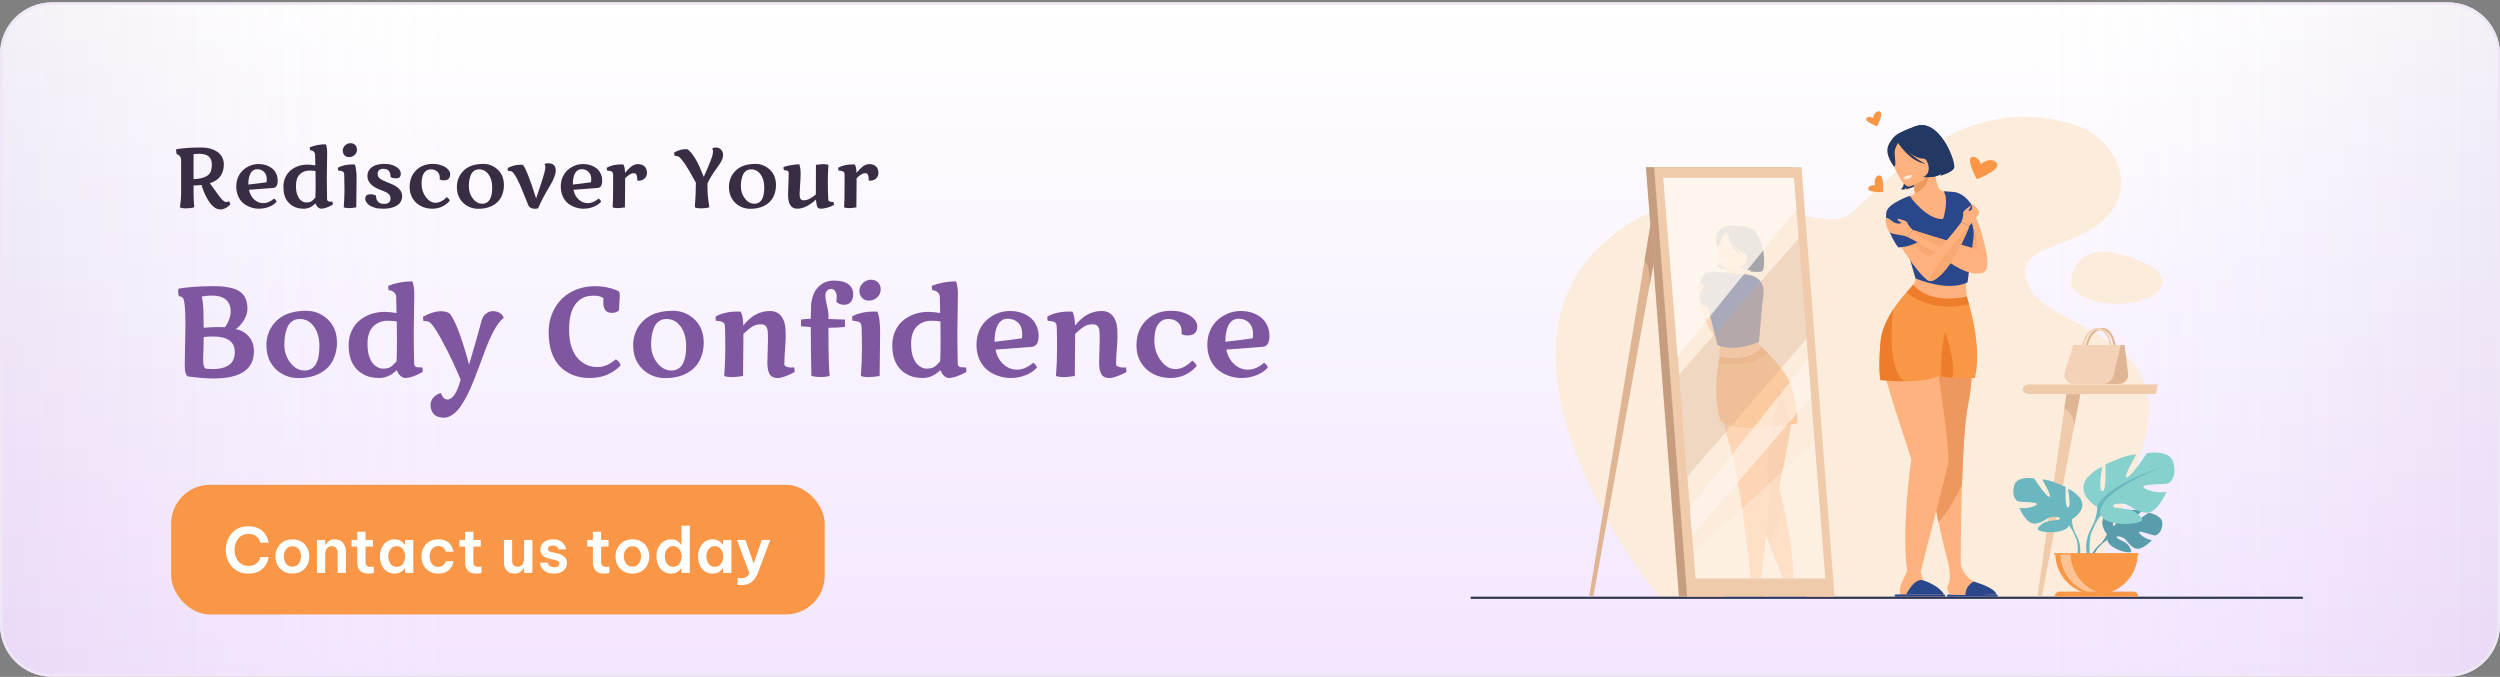 <svg width="964" height="261" viewBox="0 0 964 261" fill="none" xmlns="http://www.w3.org/2000/svg">
<rect x="0" y="0" width="964" height="261" fill="#808080" stroke="none"/>
<g clip-path="url(#clip0_1121_10863)">
<path d="M0 20.931C0 9.885 8.954 0.931 20 0.931H944C955.046 0.931 964 9.885 964 20.931V240.931C964 251.977 955.046 260.931 944 260.931H20C8.954 260.931 0 251.977 0 240.931V20.931Z" fill="url(#paint0_linear_1121_10863)"/>
<rect x="685" y="0.931" width="279" height="260" fill="url(#paint1_linear_1121_10863)" fill-opacity="0.25"/>
<rect width="279" height="260" transform="matrix(-1 0 0 1 279 0.931)" fill="url(#paint2_linear_1121_10863)" fill-opacity="0.25"/>
<path d="M85.844 77.165C86.083 77.405 86.302 77.582 86.5 77.697C86.698 77.801 86.854 77.858 86.969 77.869C87.083 77.879 87.245 77.884 87.453 77.884C87.672 77.884 87.969 77.785 88.344 77.587L88.844 78.712C88.146 79.577 87.287 80.186 86.266 80.54C85.838 80.686 85.495 80.759 85.234 80.759C84.245 80.759 83.412 80.509 82.734 80.009C82.057 79.509 81.474 78.931 80.984 78.275C80.495 77.619 80.031 76.869 79.594 76.025C78.781 74.483 78.156 72.915 77.719 71.322C76.781 71.447 75.755 71.509 74.641 71.509V74.947C74.641 75.79 74.703 77.139 74.828 78.994L74.891 79.931C74.005 80.202 72.948 80.337 71.719 80.337C70.5 80.337 69.724 80.202 69.391 79.931C69.693 77.733 69.844 76.056 69.844 74.9V62.369C69.844 61.442 69.76 60.848 69.594 60.587C69.427 60.327 69.318 60.16 69.266 60.087C69.213 60.004 69.12 59.926 68.984 59.853C68.859 59.77 68.771 59.712 68.719 59.681C68.604 59.629 68.422 59.561 68.172 59.478C68.016 59.072 67.938 58.671 67.938 58.275C67.938 57.869 67.943 57.619 67.953 57.525C70.745 57.098 73.828 56.884 77.203 56.884H78.094C80.312 56.926 82.208 57.473 83.781 58.525C84.552 59.046 85.167 59.723 85.625 60.556C86.083 61.389 86.312 62.332 86.312 63.384C86.312 65.134 85.891 66.629 85.047 67.869C84.213 69.098 82.833 70.025 80.906 70.65C81.719 71.744 82.401 72.681 82.953 73.462C83.505 74.244 83.953 74.863 84.297 75.322C84.641 75.78 84.922 76.139 85.141 76.4C85.37 76.66 85.604 76.915 85.844 77.165ZM81.688 63.416C81.688 60.666 80.052 59.291 76.781 59.291C76.167 59.291 75.453 59.332 74.641 59.416V69.087C78.328 68.931 80.531 67.952 81.25 66.15C81.542 65.389 81.688 64.478 81.688 63.416ZM96 73.181C96.312 74.723 96.979 75.968 98 76.915C99.021 77.863 100.214 78.337 101.578 78.337C102.943 78.337 104.318 77.749 105.703 76.572C106.224 76.915 106.542 77.322 106.656 77.79C105.698 78.905 104.281 79.702 102.406 80.181C101.646 80.379 100.766 80.478 99.766 80.478C98.776 80.478 97.75 80.296 96.688 79.931C95.625 79.577 94.672 79.056 93.828 78.369C92.995 77.681 92.333 76.78 91.844 75.665C91.354 74.54 91.109 73.296 91.109 71.931C91.109 70.567 91.359 69.332 91.859 68.228C92.359 67.113 93.021 66.202 93.844 65.494C95.562 64.004 97.531 63.259 99.75 63.259C101.698 63.259 103.385 63.785 104.812 64.837C105.5 65.358 106.047 66.035 106.453 66.869C106.87 67.692 107.078 68.624 107.078 69.665C107.078 71.447 106.49 72.384 105.312 72.478L96 73.181ZM102.875 69.197C102.875 67.957 102.531 66.988 101.844 66.29C101.156 65.593 100.255 65.244 99.141 65.244C98.026 65.244 97.182 65.77 96.609 66.822C96.037 67.863 95.75 69.311 95.75 71.165C98.344 70.884 100.688 70.587 102.781 70.275C102.844 69.9 102.875 69.54 102.875 69.197ZM126.156 58.884L126.016 68.509C126.016 70.728 126.047 73.426 126.109 76.603C126.109 77.301 126.396 77.676 126.969 77.728C127.094 77.738 127.286 77.744 127.547 77.744C127.807 77.744 128.01 77.749 128.156 77.759C128.271 77.957 128.328 78.165 128.328 78.384C128.328 78.603 128.312 78.79 128.281 78.947C126.469 79.968 124.943 80.478 123.703 80.478C122.839 80.343 122.146 79.671 121.625 78.462C120.885 79.171 120.156 79.681 119.438 79.994C118.719 80.317 117.938 80.478 117.094 80.478C116.25 80.478 115.479 80.389 114.781 80.212C114.094 80.046 113.411 79.754 112.734 79.337C112.057 78.921 111.469 78.4 110.969 77.775C109.844 76.369 109.281 74.473 109.281 72.087C109.281 70.702 109.542 69.452 110.062 68.337C110.583 67.223 111.281 66.317 112.156 65.619C113.948 64.192 116.099 63.478 118.609 63.478C119.328 63.478 120.323 63.577 121.594 63.775L121.5 59.65C121.469 59.129 121.271 58.718 120.906 58.416C120.552 58.113 120.099 57.936 119.547 57.884C119.474 57.374 119.438 57.087 119.438 57.025C119.438 56.952 119.443 56.874 119.453 56.791C121.422 56.03 123.385 55.65 125.344 55.65C125.438 55.65 125.531 55.65 125.625 55.65C125.771 55.848 125.896 56.259 126 56.884C126.104 57.509 126.156 58.176 126.156 58.884ZM119.391 65.759C117.849 65.759 116.583 66.249 115.594 67.228C114.615 68.207 114.125 69.692 114.125 71.681C114.125 73.046 114.281 74.16 114.594 75.025C114.917 75.879 115.271 76.504 115.656 76.9C116.417 77.681 117.214 78.072 118.047 78.072C118.88 78.072 119.516 77.947 119.953 77.697C120.391 77.447 120.938 76.952 121.594 76.212C121.667 74.837 121.703 73.165 121.703 71.197C121.703 69.218 121.688 67.468 121.656 65.947C120.885 65.822 120.13 65.759 119.391 65.759ZM133.156 55.994C133.771 55.473 134.438 55.212 135.156 55.212C135.875 55.212 136.469 55.436 136.938 55.884C137.406 56.322 137.641 56.942 137.641 57.744C137.641 58.546 137.339 59.223 136.734 59.775C136.13 60.317 135.438 60.587 134.656 60.587C133.885 60.587 133.276 60.348 132.828 59.869C132.391 59.389 132.172 58.775 132.172 58.025C132.172 57.275 132.5 56.598 133.156 55.994ZM132.734 67.415C132.734 66.624 132.458 66.155 131.906 66.009C131.552 65.895 131.052 65.811 130.406 65.759C130.333 65.447 130.297 65.212 130.297 65.056C130.297 64.889 130.302 64.759 130.312 64.665C131.812 63.822 133.693 63.4 135.953 63.4C136.318 63.4 136.589 63.405 136.766 63.416C137.057 63.874 137.26 64.77 137.375 66.103C137.458 66.707 137.5 67.619 137.5 68.837C137.5 70.056 137.458 73.764 137.375 79.962C136.219 80.16 135.255 80.259 134.484 80.259C133.724 80.259 133.078 80.16 132.547 79.962C132.734 77.452 132.828 75.207 132.828 73.228C132.828 71.238 132.797 69.301 132.734 67.415ZM142.188 74.962C142.427 74.921 142.771 74.9 143.219 74.9C143.677 74.9 144.281 75.082 145.031 75.447C145.021 75.53 145.016 75.686 145.016 75.915C145.016 76.145 145.068 76.426 145.172 76.759C145.286 77.093 145.458 77.4 145.688 77.681C146.188 78.306 147.01 78.619 148.156 78.619C149.302 78.619 150.052 78.233 150.406 77.462C150.708 76.754 150.656 76.02 150.25 75.259C149.948 74.697 149.141 74.16 147.828 73.65C147.609 73.567 147.307 73.452 146.922 73.306C143.464 72.067 141.714 70.275 141.672 67.931C141.672 66.869 141.969 65.973 142.562 65.244C143.688 63.879 145.589 63.197 148.266 63.197C150.026 63.197 151.51 63.561 152.719 64.29C153.938 65.02 154.547 65.915 154.547 66.978C154.547 68.165 153.969 68.759 152.812 68.759C151.99 68.759 151.411 68.671 151.078 68.494C150.745 68.306 150.578 68.202 150.578 68.181C150.578 68.119 150.578 68.061 150.578 68.009C150.578 66.061 149.63 65.087 147.734 65.087C147.078 65.087 146.557 65.259 146.172 65.603C145.797 65.936 145.609 66.431 145.609 67.087C145.609 67.733 145.839 68.27 146.297 68.697C146.766 69.124 147.661 69.603 148.984 70.134C150.318 70.665 151.172 71.025 151.547 71.212C153.891 72.348 155.062 73.817 155.062 75.619C155.062 77.181 154.401 78.384 153.078 79.228C151.766 80.061 150.016 80.478 147.828 80.478C146.38 80.478 145.286 80.353 144.547 80.103C143.807 79.853 143.245 79.624 142.859 79.415C142.484 79.207 142.172 78.988 141.922 78.759C141.682 78.53 141.479 78.29 141.312 78.04C140.865 77.384 140.734 76.718 140.922 76.04C141.078 75.468 141.5 75.108 142.188 74.962ZM173.594 67.165C173.594 68.749 172.771 69.54 171.125 69.54C170.562 69.54 170.156 69.478 169.906 69.353C169.656 69.218 169.531 69.139 169.531 69.119C169.562 68.921 169.578 68.718 169.578 68.509C169.578 67.53 169.26 66.754 168.625 66.181C168 65.598 167.156 65.306 166.094 65.306C165.031 65.306 164.177 65.764 163.531 66.681C162.885 67.587 162.562 68.999 162.562 70.915C162.562 72.832 163.115 74.525 164.219 75.994C165.333 77.462 166.573 78.197 167.938 78.197C169.115 78.197 170.292 77.723 171.469 76.775C171.74 76.556 172.01 76.296 172.281 75.994C172.51 76.139 172.745 76.348 172.984 76.619C173.234 76.879 173.385 77.129 173.438 77.369C172.948 78.025 172.208 78.655 171.219 79.259C169.865 80.072 168.37 80.478 166.734 80.478C165.099 80.478 163.609 80.134 162.266 79.447C160.932 78.759 159.88 77.775 159.109 76.494C158.339 75.212 157.953 73.754 157.953 72.119C157.953 68.973 159.115 66.546 161.438 64.837C162.927 63.744 164.74 63.197 166.875 63.197C168.677 63.197 170.245 63.587 171.578 64.369C172.182 64.723 172.667 65.145 173.031 65.634C173.396 66.124 173.583 66.634 173.594 67.165ZM194.312 71.431C194.312 72.796 194.068 74.077 193.578 75.275C193.089 76.473 192.396 77.452 191.5 78.212C189.698 79.744 187.318 80.509 184.359 80.509C182.88 80.509 181.516 80.16 180.266 79.462C179.016 78.764 178.021 77.79 177.281 76.54C176.542 75.28 176.172 73.78 176.172 72.04C176.172 70.29 176.62 68.718 177.516 67.322C179.276 64.572 182.229 63.197 186.375 63.197C188.458 63.197 190.286 63.91 191.859 65.337C193.495 66.827 194.312 68.858 194.312 71.431ZM180.781 71.884C180.781 73.665 181.297 75.223 182.328 76.556C183.359 77.889 184.568 78.556 185.953 78.556C188.516 78.556 189.797 76.468 189.797 72.29C189.797 70.218 189.323 68.535 188.375 67.244C187.427 65.952 186.219 65.306 184.75 65.306C184.01 65.306 183.37 65.494 182.828 65.869C182.286 66.244 181.875 66.749 181.594 67.384C181.052 68.603 180.781 70.103 180.781 71.884ZM211.359 62.947C213.318 62.947 214.297 63.884 214.297 65.759C214.297 67.207 213.536 69.192 212.016 71.712C210.057 74.952 208.557 77.811 207.516 80.29C207.141 80.436 206.724 80.509 206.266 80.509C205.807 80.509 205.359 80.421 204.922 80.244C204.484 80.067 204.182 79.869 204.016 79.65C203.859 79.431 203.505 78.639 202.953 77.275C202.411 75.91 201.839 74.483 201.234 72.994C200.641 71.504 199.974 70.067 199.234 68.681C198.495 67.296 197.875 66.447 197.375 66.134C197.208 66.03 196.708 65.947 195.875 65.884C195.865 65.801 195.849 65.712 195.828 65.619C195.807 65.514 195.792 65.436 195.781 65.384C195.75 65.165 195.75 64.968 195.781 64.79C197.292 63.947 198.984 63.525 200.859 63.525C201.203 63.525 201.458 63.53 201.625 63.541C202.052 63.988 202.693 65.254 203.547 67.337C204.401 69.41 205.458 72.468 206.719 76.509C208.958 69.999 210.13 66.223 210.234 65.181C210.266 64.921 210.281 64.629 210.281 64.306C210.281 63.973 210.182 63.655 209.984 63.353C209.984 63.259 210.135 63.171 210.438 63.087C210.74 62.994 211.047 62.947 211.359 62.947ZM221.125 73.181C221.438 74.723 222.104 75.968 223.125 76.915C224.146 77.863 225.339 78.337 226.703 78.337C228.068 78.337 229.443 77.749 230.828 76.572C231.349 76.915 231.667 77.322 231.781 77.79C230.823 78.905 229.406 79.702 227.531 80.181C226.771 80.379 225.891 80.478 224.891 80.478C223.901 80.478 222.875 80.296 221.812 79.931C220.75 79.577 219.797 79.056 218.953 78.369C218.12 77.681 217.458 76.78 216.969 75.665C216.479 74.54 216.234 73.296 216.234 71.931C216.234 70.567 216.484 69.332 216.984 68.228C217.484 67.113 218.146 66.202 218.969 65.494C220.688 64.004 222.656 63.259 224.875 63.259C226.823 63.259 228.51 63.785 229.938 64.837C230.625 65.358 231.172 66.035 231.578 66.869C231.995 67.692 232.203 68.624 232.203 69.665C232.203 71.447 231.615 72.384 230.438 72.478L221.125 73.181ZM228 69.197C228 67.957 227.656 66.988 226.969 66.29C226.281 65.593 225.38 65.244 224.266 65.244C223.151 65.244 222.307 65.77 221.734 66.822C221.161 67.863 220.875 69.311 220.875 71.165C223.469 70.884 225.812 70.587 227.906 70.275C227.969 69.9 228 69.54 228 69.197ZM245.734 69.447C245.734 67.665 245.328 66.775 244.516 66.775C243.922 66.775 243.354 66.947 242.812 67.29C242.271 67.624 241.688 68.093 241.062 68.697C241.062 69.738 241.031 73.494 240.969 79.962C239.812 80.16 238.865 80.259 238.125 80.259C237.396 80.259 236.766 80.16 236.234 79.962C236.359 78.233 236.422 75.27 236.422 71.072V67.415C236.422 66.624 236.146 66.155 235.594 66.009C235.219 65.895 234.714 65.811 234.078 65.759C234.005 65.447 233.969 65.212 233.969 65.056C233.969 64.889 233.974 64.759 233.984 64.665C235.484 63.822 237.339 63.4 239.547 63.4C239.911 63.4 240.182 63.405 240.359 63.416C240.661 63.936 240.839 64.478 240.891 65.04C240.953 65.603 241 66.139 241.031 66.65C242.427 64.952 243.604 63.921 244.562 63.556C245.021 63.379 245.505 63.291 246.016 63.291C247.057 63.291 247.891 63.582 248.516 64.165C249.151 64.738 249.469 65.582 249.469 66.697C249.469 67.551 249.156 68.264 248.531 68.837C247.917 69.4 247.172 69.681 246.297 69.681C246.109 69.681 245.922 69.665 245.734 69.634V69.447ZM272.844 73.665C272.844 75.009 273.068 77.098 273.516 79.931C272.724 80.202 271.703 80.337 270.453 80.337C269.214 80.337 268.37 80.202 267.922 79.931L268.234 74.9L268.328 70.431C266.203 66.598 264.828 64.233 264.203 63.337C263.068 61.702 262.234 60.718 261.703 60.384C261.505 60.249 260.995 60.15 260.172 60.087C259.995 59.587 259.922 59.16 259.953 58.806C260.807 58.327 261.568 57.999 262.234 57.822C262.901 57.634 263.516 57.541 264.078 57.541C264.641 57.541 265.005 57.546 265.172 57.556C265.214 57.598 265.37 57.749 265.641 58.009C265.911 58.259 266.151 58.499 266.359 58.728C266.568 58.947 266.875 59.337 267.281 59.9C267.688 60.462 268.078 61.077 268.453 61.744C269.38 63.4 270.354 65.556 271.375 68.212C273.625 63.139 274.797 60.113 274.891 59.134C274.911 58.968 274.922 58.692 274.922 58.306C274.922 57.921 274.828 57.587 274.641 57.306C274.641 57.202 274.792 57.108 275.094 57.025C275.396 56.931 275.703 56.884 276.016 56.884C276.943 56.884 277.641 57.181 278.109 57.775C278.589 58.358 278.828 58.973 278.828 59.619C278.828 60.264 278.703 60.889 278.453 61.494C278.214 62.098 277.87 62.723 277.422 63.369C276.984 64.004 276.521 64.66 276.031 65.337C274.677 67.192 273.594 69.004 272.781 70.775L272.844 73.665ZM299.219 71.431C299.219 72.796 298.974 74.077 298.484 75.275C297.995 76.473 297.302 77.452 296.406 78.212C294.604 79.744 292.224 80.509 289.266 80.509C287.786 80.509 286.422 80.16 285.172 79.462C283.922 78.764 282.927 77.79 282.188 76.54C281.448 75.28 281.078 73.78 281.078 72.04C281.078 70.29 281.526 68.718 282.422 67.322C284.182 64.572 287.135 63.197 291.281 63.197C293.365 63.197 295.193 63.91 296.766 65.337C298.401 66.827 299.219 68.858 299.219 71.431ZM285.688 71.884C285.688 73.665 286.203 75.223 287.234 76.556C288.266 77.889 289.474 78.556 290.859 78.556C293.422 78.556 294.703 76.468 294.703 72.29C294.703 70.218 294.229 68.535 293.281 67.244C292.333 65.952 291.125 65.306 289.656 65.306C288.917 65.306 288.276 65.494 287.734 65.869C287.193 66.244 286.781 66.749 286.5 67.384C285.958 68.603 285.688 70.103 285.688 71.884ZM303.125 65.744C302.438 65.744 302.094 65.447 302.094 64.853C302.094 64.686 302.104 64.561 302.125 64.478C302.49 64.218 303.38 63.968 304.797 63.728C306.214 63.478 307.359 63.353 308.234 63.353C308.557 64.405 308.719 65.587 308.719 66.9C308.719 68.212 308.651 69.712 308.516 71.4C308.391 73.077 308.328 74.259 308.328 74.947C308.328 75.634 308.432 76.192 308.641 76.619C308.849 77.035 309.276 77.244 309.922 77.244C310.578 77.244 311.25 77.087 311.938 76.775C312.635 76.452 313.521 75.863 314.594 75.009C314.594 71.801 314.604 67.988 314.625 63.572C315.823 63.384 316.786 63.291 317.516 63.291C318.255 63.291 318.896 63.384 319.438 63.572C319.281 65.853 319.203 68.046 319.203 70.15C319.203 72.244 319.26 74.426 319.375 76.697C319.396 77.04 319.464 77.306 319.578 77.494C319.693 77.681 319.99 77.79 320.469 77.822C320.958 77.853 321.297 77.905 321.484 77.978C321.526 78.197 321.547 78.551 321.547 79.04C320.641 79.551 319.729 79.915 318.812 80.134C317.896 80.363 317.12 80.478 316.484 80.478C315.849 80.478 315.411 80.244 315.172 79.775C314.943 79.306 314.76 78.369 314.625 76.962C312.083 79.306 309.656 80.478 307.344 80.478C305.031 80.478 303.875 78.645 303.875 74.978L304.141 66.712C304.141 66.358 304.031 66.108 303.812 65.962C303.604 65.817 303.375 65.744 303.125 65.744ZM334.984 69.447C334.984 67.665 334.578 66.775 333.766 66.775C333.172 66.775 332.604 66.947 332.062 67.29C331.521 67.624 330.938 68.093 330.312 68.697C330.312 69.738 330.281 73.494 330.219 79.962C329.062 80.16 328.115 80.259 327.375 80.259C326.646 80.259 326.016 80.16 325.484 79.962C325.609 78.233 325.672 75.27 325.672 71.072V67.415C325.672 66.624 325.396 66.155 324.844 66.009C324.469 65.895 323.964 65.811 323.328 65.759C323.255 65.447 323.219 65.212 323.219 65.056C323.219 64.889 323.224 64.759 323.234 64.665C324.734 63.822 326.589 63.4 328.797 63.4C329.161 63.4 329.432 63.405 329.609 63.416C329.911 63.936 330.089 64.478 330.141 65.04C330.203 65.603 330.25 66.139 330.281 66.65C331.677 64.952 332.854 63.921 333.812 63.556C334.271 63.379 334.755 63.291 335.266 63.291C336.307 63.291 337.141 63.582 337.766 64.165C338.401 64.738 338.719 65.582 338.719 66.697C338.719 67.551 338.406 68.264 337.781 68.837C337.167 69.4 336.422 69.681 335.547 69.681C335.359 69.681 335.172 69.665 334.984 69.634V69.447Z" fill="#392D44"/>
<path d="M81.914 110.337L83.578 110.361C88.141 110.47 91.312 111.322 93.094 112.916C94.641 114.291 95.414 116.353 95.414 119.103C95.414 120.494 94.984 121.908 94.125 123.345C93.281 124.783 92.211 125.978 90.914 126.931C92.867 127.244 94.523 128.166 95.883 129.697C97.242 131.212 97.922 133.119 97.922 135.416C97.922 142.431 92.734 145.939 82.359 145.939C79.578 145.939 76.336 145.681 72.633 145.166C71.961 145.072 71.523 144.197 71.32 142.541C71.258 142.056 71.227 141.533 71.227 140.97L71.508 125.501C71.508 119.408 71.203 115.9 70.594 114.978C70.297 114.556 69.773 114.314 69.023 114.251C68.805 113.72 68.695 113.166 68.695 112.587C68.695 111.994 68.711 111.626 68.742 111.486V111.322C69.914 111.072 71.773 110.845 74.32 110.642C76.883 110.439 79.414 110.337 81.914 110.337ZM78.375 137.15L78.328 138.791C78.328 140.619 78.648 141.736 79.289 142.142C80.336 142.251 81.281 142.306 82.125 142.306C82.984 142.306 83.789 142.251 84.539 142.142C85.305 142.033 86.062 141.83 86.812 141.533C87.578 141.236 88.227 140.853 88.758 140.384C89.945 139.306 90.539 137.751 90.539 135.72C90.539 131.736 87.711 129.744 82.055 129.744C80.977 129.744 79.805 129.814 78.539 129.955C78.539 131.798 78.484 134.197 78.375 137.15ZM86.789 126.158C88.227 124.033 88.945 122.009 88.945 120.087C88.945 118.166 88.352 116.666 87.164 115.587C85.977 114.509 84.125 113.97 81.609 113.97C80.391 113.97 79.125 114.095 77.812 114.345C78.172 116.017 78.375 117.626 78.422 119.173C78.469 120.72 78.492 122.142 78.492 123.439C78.508 124.736 78.523 125.72 78.539 126.392C80.727 126.205 82.43 126.111 83.648 126.111C84.867 126.111 85.914 126.126 86.789 126.158ZM129.938 132.181C129.938 134.228 129.57 136.15 128.836 137.947C128.102 139.744 127.062 141.212 125.719 142.353C123.016 144.65 119.445 145.798 115.008 145.798C112.789 145.798 110.742 145.275 108.867 144.228C106.992 143.181 105.5 141.72 104.391 139.845C103.281 137.955 102.727 135.705 102.727 133.095C102.727 130.47 103.398 128.111 104.742 126.017C107.383 121.892 111.812 119.83 118.031 119.83C121.156 119.83 123.898 120.9 126.258 123.041C128.711 125.275 129.938 128.322 129.938 132.181ZM109.641 132.861C109.641 135.533 110.414 137.869 111.961 139.869C113.508 141.869 115.32 142.869 117.398 142.869C121.242 142.869 123.164 139.736 123.164 133.47C123.164 130.361 122.453 127.837 121.031 125.9C119.609 123.962 117.797 122.994 115.594 122.994C114.484 122.994 113.523 123.275 112.711 123.837C111.898 124.4 111.281 125.158 110.859 126.111C110.047 127.939 109.641 130.189 109.641 132.861ZM159.75 113.361L159.539 127.798C159.539 131.126 159.586 135.173 159.68 139.939C159.68 140.986 160.109 141.548 160.969 141.626C161.156 141.642 161.445 141.65 161.836 141.65C162.227 141.65 162.531 141.658 162.75 141.673C162.922 141.97 163.008 142.283 163.008 142.611C163.008 142.939 162.984 143.22 162.938 143.455C160.219 144.986 157.93 145.751 156.07 145.751C154.773 145.548 153.734 144.541 152.953 142.728C151.844 143.791 150.75 144.556 149.672 145.025C148.594 145.509 147.422 145.751 146.156 145.751C144.891 145.751 143.734 145.619 142.688 145.353C141.656 145.103 140.633 144.666 139.617 144.041C138.602 143.416 137.719 142.634 136.969 141.697C135.281 139.587 134.438 136.744 134.438 133.166C134.438 131.087 134.828 129.212 135.609 127.541C136.391 125.869 137.438 124.509 138.75 123.462C141.438 121.322 144.664 120.251 148.43 120.251C149.508 120.251 151 120.4 152.906 120.697L152.766 114.509C152.719 113.728 152.422 113.111 151.875 112.658C151.344 112.205 150.664 111.939 149.836 111.861C149.727 111.095 149.672 110.666 149.672 110.572C149.672 110.462 149.68 110.345 149.695 110.22C152.648 109.08 155.594 108.509 158.531 108.509C158.672 108.509 158.812 108.509 158.953 108.509C159.172 108.806 159.359 109.423 159.516 110.361C159.672 111.298 159.75 112.298 159.75 113.361ZM149.602 123.673C147.289 123.673 145.391 124.408 143.906 125.876C142.438 127.345 141.703 129.572 141.703 132.556C141.703 134.603 141.938 136.275 142.406 137.572C142.891 138.853 143.422 139.791 144 140.384C145.141 141.556 146.336 142.142 147.586 142.142C148.836 142.142 149.789 141.955 150.445 141.58C151.102 141.205 151.922 140.462 152.906 139.353C153.016 137.291 153.07 134.783 153.07 131.83C153.07 128.861 153.047 126.236 153 123.955C151.844 123.767 150.711 123.673 149.602 123.673ZM170.039 151.564C170.211 152.205 170.508 152.775 170.93 153.275C171.367 153.791 171.898 154.048 172.523 154.048C173.539 154.048 174.484 153.376 175.359 152.033C176.234 150.705 176.984 148.83 177.609 146.408C177.297 145.517 176.422 143.509 174.984 140.384C173.562 137.259 171.883 133.931 169.945 130.4C167.773 126.462 166.18 124.322 165.164 123.978C164.93 123.9 164.672 123.853 164.391 123.837C164.125 123.822 163.891 123.806 163.688 123.791C163.469 123.775 163.328 123.767 163.266 123.767C163.156 123.001 163.102 122.572 163.102 122.478C163.102 122.369 163.109 122.251 163.125 122.126C165.641 120.72 167.984 120.017 170.156 120.017C171.078 120.017 171.969 120.197 172.828 120.556C173.688 120.916 174.805 122.744 176.18 126.041C177.57 129.322 179.141 134.166 180.891 140.572C182.938 133.666 184.531 128.064 185.672 123.767C186 122.517 186.578 121.572 187.406 120.931C188.25 120.291 189.07 119.97 189.867 119.97C192.18 119.97 193.648 120.869 194.273 122.666C194.086 122.666 193.711 122.962 193.148 123.556C192.602 124.134 192 124.931 191.344 125.947C190.688 126.947 189.961 128.306 189.164 130.025C188.383 131.744 187.656 133.509 186.984 135.322C186.328 137.134 185.609 139.072 184.828 141.134C184.047 143.181 183.289 145.134 182.555 146.994C181.836 148.869 181.031 150.673 180.141 152.408C179.25 154.142 178.359 155.634 177.469 156.884C176.578 158.15 175.578 159.158 174.469 159.908C173.359 160.673 172.281 161.056 171.234 161.056C170.203 161.056 169.344 160.908 168.656 160.611C167.984 160.33 167.461 159.947 167.086 159.462C166.367 158.478 166.008 157.408 166.008 156.251C166.008 155.111 166.391 154.111 167.156 153.251C167.938 152.392 168.898 151.83 170.039 151.564ZM239.32 140.9C236.211 144.134 232.242 145.751 227.414 145.751C222.867 145.751 219.133 144.369 216.211 141.603C214.758 140.212 213.617 138.392 212.789 136.142C211.977 133.876 211.57 131.134 211.57 127.916C211.57 124.681 212.328 121.697 213.844 118.962C215.359 116.228 217.484 114.111 220.219 112.611C222.969 111.111 226.023 110.361 229.383 110.361C232.758 110.361 235.812 111.001 238.547 112.283C238.828 112.626 238.969 113.064 238.969 113.595C238.969 114.111 238.969 114.447 238.969 114.603L238.641 119.783C237.781 120.361 236.945 120.65 236.133 120.65C235.336 120.65 234.703 120.533 234.234 120.298C233.766 120.048 233.422 119.705 233.203 119.267C232.828 118.517 232.641 117.767 232.641 117.017C232.641 116.251 232.656 115.572 232.688 114.978C231.812 114.337 230.648 114.017 229.195 114.017C227.758 114.017 226.594 114.166 225.703 114.462C224.828 114.744 224 115.212 223.219 115.869C222.438 116.525 221.773 117.345 221.227 118.33C220.039 120.47 219.445 123.384 219.445 127.072C219.445 131.728 220.461 135.306 222.492 137.806C224.539 140.291 227.188 141.533 230.438 141.533C232.797 141.533 235.133 140.541 237.445 138.556C238.352 138.994 238.977 139.775 239.32 140.9ZM271.359 132.181C271.359 134.228 270.992 136.15 270.258 137.947C269.523 139.744 268.484 141.212 267.141 142.353C264.438 144.65 260.867 145.798 256.43 145.798C254.211 145.798 252.164 145.275 250.289 144.228C248.414 143.181 246.922 141.72 245.812 139.845C244.703 137.955 244.148 135.705 244.148 133.095C244.148 130.47 244.82 128.111 246.164 126.017C248.805 121.892 253.234 119.83 259.453 119.83C262.578 119.83 265.32 120.9 267.68 123.041C270.133 125.275 271.359 128.322 271.359 132.181ZM251.062 132.861C251.062 135.533 251.836 137.869 253.383 139.869C254.93 141.869 256.742 142.869 258.82 142.869C262.664 142.869 264.586 139.736 264.586 133.47C264.586 130.361 263.875 127.837 262.453 125.9C261.031 123.962 259.219 122.994 257.016 122.994C255.906 122.994 254.945 123.275 254.133 123.837C253.32 124.4 252.703 125.158 252.281 126.111C251.469 127.939 251.062 130.189 251.062 132.861ZM295.898 139.845L296.133 130.916C296.133 128.884 296.062 127.603 295.922 127.072C295.797 126.541 295.633 126.142 295.43 125.876C294.992 125.33 294.352 125.056 293.508 125.056C292.664 125.056 291.945 125.15 291.352 125.337C290.133 125.744 288.57 126.884 286.664 128.759C286.664 130.791 286.617 136.197 286.523 144.978C284.789 145.275 283.344 145.423 282.188 145.423C281.031 145.423 280.055 145.275 279.258 144.978C279.539 141.181 279.68 137.681 279.68 134.478C279.68 131.259 279.641 128.486 279.562 126.158C279.562 124.97 279.141 124.267 278.297 124.048C277.766 123.876 277.016 123.751 276.047 123.673C275.953 123.267 275.906 122.947 275.906 122.712C275.906 122.462 275.938 122.236 276 122.033C278.25 120.767 281.047 120.134 284.391 120.134C284.938 120.134 285.344 120.142 285.609 120.158C286.219 121.205 286.555 123.001 286.617 125.548C289.539 121.798 292.961 119.923 296.883 119.923C298.695 119.923 300.109 120.541 301.125 121.775C302.156 122.994 302.742 124.65 302.883 126.744C302.945 127.697 302.977 128.65 302.977 129.603C302.977 130.556 302.93 131.587 302.836 132.697C302.57 136.072 302.438 138.658 302.438 140.455C302.438 140.861 302.727 141.173 303.305 141.392C303.883 141.611 304.445 141.72 304.992 141.72C305.555 141.72 305.938 141.689 306.141 141.626C306.328 142.048 306.422 142.439 306.422 142.798C306.422 143.142 306.406 143.376 306.375 143.501C303.453 145.017 301.273 145.775 299.836 145.775C298.398 145.775 297.383 145.291 296.789 144.322C296.195 143.337 295.898 141.845 295.898 139.845ZM319.453 122.994L324.75 123.205C325.203 123.205 325.531 123.197 325.734 123.181C325.797 123.181 325.828 123.666 325.828 124.634C325.828 125.587 325.797 126.064 325.734 126.064C323.906 126.283 321.812 126.392 319.453 126.392C319.453 136.392 319.609 142.556 319.922 144.884C319.125 145.212 318.008 145.376 316.57 145.376C315.133 145.376 313.898 145.228 312.867 144.931C312.711 137.494 312.633 131.22 312.633 126.111C311.258 125.955 310.039 125.876 308.977 125.876C308.898 125.751 308.859 125.291 308.859 124.494C308.859 123.697 308.898 123.259 308.977 123.181C310.039 123.041 311.258 122.947 312.633 122.9C312.695 119.884 312.742 118.001 312.773 117.251C312.805 116.501 313.008 115.548 313.383 114.392C313.758 113.22 314.227 112.259 314.789 111.509C315.367 110.744 316.031 110.103 316.781 109.587C318.156 108.666 319.656 108.205 321.281 108.205C322.922 108.205 324.281 108.369 325.359 108.697C326.438 109.025 327.312 109.595 327.984 110.408C328.656 111.205 328.992 112.205 328.992 113.408C328.992 114.595 328.703 115.58 328.125 116.361C327.547 117.142 326.625 117.533 325.359 117.533C324.781 117.533 324.25 117.423 323.766 117.205C323.297 116.986 322.961 116.783 322.758 116.595C322.57 116.392 322.477 116.267 322.477 116.22C322.586 115.72 322.641 115.095 322.641 114.345C322.641 113.595 322.453 112.923 322.078 112.33C321.703 111.72 321.172 111.416 320.484 111.416C319.797 111.416 319.25 111.666 318.844 112.166C318.453 112.65 318.258 113.291 318.258 114.087C318.258 114.884 318.453 116.095 318.844 117.72C319.25 119.345 319.453 120.447 319.453 121.025V122.994ZM332.859 109.025C333.781 108.244 334.781 107.853 335.859 107.853C336.938 107.853 337.828 108.189 338.531 108.861C339.234 109.517 339.586 110.447 339.586 111.65C339.586 112.853 339.133 113.869 338.227 114.697C337.32 115.509 336.281 115.916 335.109 115.916C333.953 115.916 333.039 115.556 332.367 114.837C331.711 114.119 331.383 113.197 331.383 112.072C331.383 110.947 331.875 109.931 332.859 109.025ZM332.227 126.158C332.227 124.97 331.812 124.267 330.984 124.048C330.453 123.876 329.703 123.751 328.734 123.673C328.625 123.205 328.57 122.853 328.57 122.619C328.57 122.369 328.578 122.173 328.594 122.033C330.844 120.767 333.664 120.134 337.055 120.134C337.602 120.134 338.008 120.142 338.273 120.158C338.711 120.845 339.016 122.189 339.188 124.189C339.312 125.095 339.375 126.462 339.375 128.291C339.375 130.119 339.312 135.681 339.188 144.978C337.453 145.275 336.008 145.423 334.852 145.423C333.711 145.423 332.742 145.275 331.945 144.978C332.227 141.212 332.367 137.845 332.367 134.876C332.367 131.892 332.32 128.986 332.227 126.158ZM369.375 113.361L369.164 127.798C369.164 131.126 369.211 135.173 369.305 139.939C369.305 140.986 369.734 141.548 370.594 141.626C370.781 141.642 371.07 141.65 371.461 141.65C371.852 141.65 372.156 141.658 372.375 141.673C372.547 141.97 372.633 142.283 372.633 142.611C372.633 142.939 372.609 143.22 372.562 143.455C369.844 144.986 367.555 145.751 365.695 145.751C364.398 145.548 363.359 144.541 362.578 142.728C361.469 143.791 360.375 144.556 359.297 145.025C358.219 145.509 357.047 145.751 355.781 145.751C354.516 145.751 353.359 145.619 352.312 145.353C351.281 145.103 350.258 144.666 349.242 144.041C348.227 143.416 347.344 142.634 346.594 141.697C344.906 139.587 344.062 136.744 344.062 133.166C344.062 131.087 344.453 129.212 345.234 127.541C346.016 125.869 347.062 124.509 348.375 123.462C351.062 121.322 354.289 120.251 358.055 120.251C359.133 120.251 360.625 120.4 362.531 120.697L362.391 114.509C362.344 113.728 362.047 113.111 361.5 112.658C360.969 112.205 360.289 111.939 359.461 111.861C359.352 111.095 359.297 110.666 359.297 110.572C359.297 110.462 359.305 110.345 359.32 110.22C362.273 109.08 365.219 108.509 368.156 108.509C368.297 108.509 368.438 108.509 368.578 108.509C368.797 108.806 368.984 109.423 369.141 110.361C369.297 111.298 369.375 112.298 369.375 113.361ZM359.227 123.673C356.914 123.673 355.016 124.408 353.531 125.876C352.062 127.345 351.328 129.572 351.328 132.556C351.328 134.603 351.562 136.275 352.031 137.572C352.516 138.853 353.047 139.791 353.625 140.384C354.766 141.556 355.961 142.142 357.211 142.142C358.461 142.142 359.414 141.955 360.07 141.58C360.727 141.205 361.547 140.462 362.531 139.353C362.641 137.291 362.695 134.783 362.695 131.83C362.695 128.861 362.672 126.236 362.625 123.955C361.469 123.767 360.336 123.673 359.227 123.673ZM383.859 134.806C384.328 137.119 385.328 138.986 386.859 140.408C388.391 141.83 390.18 142.541 392.227 142.541C394.273 142.541 396.336 141.658 398.414 139.892C399.195 140.408 399.672 141.017 399.844 141.72C398.406 143.392 396.281 144.587 393.469 145.306C392.328 145.603 391.008 145.751 389.508 145.751C388.023 145.751 386.484 145.478 384.891 144.931C383.297 144.4 381.867 143.619 380.602 142.587C379.352 141.556 378.359 140.205 377.625 138.533C376.891 136.845 376.523 134.978 376.523 132.931C376.523 130.884 376.898 129.033 377.648 127.376C378.398 125.705 379.391 124.337 380.625 123.275C383.203 121.041 386.156 119.923 389.484 119.923C392.406 119.923 394.938 120.712 397.078 122.291C398.109 123.072 398.93 124.087 399.539 125.337C400.164 126.572 400.477 127.97 400.477 129.533C400.477 132.205 399.594 133.611 397.828 133.751L383.859 134.806ZM394.172 128.83C394.172 126.97 393.656 125.517 392.625 124.47C391.594 123.423 390.242 122.9 388.57 122.9C386.898 122.9 385.633 123.689 384.773 125.267C383.914 126.83 383.484 129.001 383.484 131.783C387.375 131.361 390.891 130.916 394.031 130.447C394.125 129.884 394.172 129.345 394.172 128.83ZM423.82 139.845L424.055 130.916C424.055 128.884 423.984 127.603 423.844 127.072C423.719 126.541 423.555 126.142 423.352 125.876C422.914 125.33 422.273 125.056 421.43 125.056C420.586 125.056 419.867 125.15 419.273 125.337C418.055 125.744 416.492 126.884 414.586 128.759C414.586 130.791 414.539 136.197 414.445 144.978C412.711 145.275 411.266 145.423 410.109 145.423C408.953 145.423 407.977 145.275 407.18 144.978C407.461 141.181 407.602 137.681 407.602 134.478C407.602 131.259 407.562 128.486 407.484 126.158C407.484 124.97 407.062 124.267 406.219 124.048C405.688 123.876 404.938 123.751 403.969 123.673C403.875 123.267 403.828 122.947 403.828 122.712C403.828 122.462 403.859 122.236 403.922 122.033C406.172 120.767 408.969 120.134 412.312 120.134C412.859 120.134 413.266 120.142 413.531 120.158C414.141 121.205 414.477 123.001 414.539 125.548C417.461 121.798 420.883 119.923 424.805 119.923C426.617 119.923 428.031 120.541 429.047 121.775C430.078 122.994 430.664 124.65 430.805 126.744C430.867 127.697 430.898 128.65 430.898 129.603C430.898 130.556 430.852 131.587 430.758 132.697C430.492 136.072 430.359 138.658 430.359 140.455C430.359 140.861 430.648 141.173 431.227 141.392C431.805 141.611 432.367 141.72 432.914 141.72C433.477 141.72 433.859 141.689 434.062 141.626C434.25 142.048 434.344 142.439 434.344 142.798C434.344 143.142 434.328 143.376 434.297 143.501C431.375 145.017 429.195 145.775 427.758 145.775C426.32 145.775 425.305 145.291 424.711 144.322C424.117 143.337 423.82 141.845 423.82 139.845ZM461.672 125.783C461.672 128.158 460.438 129.345 457.969 129.345C457.125 129.345 456.516 129.251 456.141 129.064C455.766 128.861 455.578 128.744 455.578 128.712C455.625 128.416 455.648 128.111 455.648 127.798C455.648 126.33 455.172 125.166 454.219 124.306C453.281 123.431 452.016 122.994 450.422 122.994C448.828 122.994 447.547 123.681 446.578 125.056C445.609 126.416 445.125 128.533 445.125 131.408C445.125 134.283 445.953 136.822 447.609 139.025C449.281 141.228 451.141 142.33 453.188 142.33C454.953 142.33 456.719 141.619 458.484 140.197C458.891 139.869 459.297 139.478 459.703 139.025C460.047 139.244 460.398 139.556 460.758 139.962C461.133 140.353 461.359 140.728 461.438 141.087C460.703 142.072 459.594 143.017 458.109 143.923C456.078 145.142 453.836 145.751 451.383 145.751C448.93 145.751 446.695 145.236 444.68 144.205C442.68 143.173 441.102 141.697 439.945 139.775C438.789 137.853 438.211 135.666 438.211 133.212C438.211 128.494 439.953 124.853 443.438 122.291C445.672 120.65 448.391 119.83 451.594 119.83C454.297 119.83 456.648 120.416 458.648 121.587C459.555 122.119 460.281 122.751 460.828 123.486C461.375 124.22 461.656 124.986 461.672 125.783ZM472.875 134.806C473.344 137.119 474.344 138.986 475.875 140.408C477.406 141.83 479.195 142.541 481.242 142.541C483.289 142.541 485.352 141.658 487.43 139.892C488.211 140.408 488.688 141.017 488.859 141.72C487.422 143.392 485.297 144.587 482.484 145.306C481.344 145.603 480.023 145.751 478.523 145.751C477.039 145.751 475.5 145.478 473.906 144.931C472.312 144.4 470.883 143.619 469.617 142.587C468.367 141.556 467.375 140.205 466.641 138.533C465.906 136.845 465.539 134.978 465.539 132.931C465.539 130.884 465.914 129.033 466.664 127.376C467.414 125.705 468.406 124.337 469.641 123.275C472.219 121.041 475.172 119.923 478.5 119.923C481.422 119.923 483.953 120.712 486.094 122.291C487.125 123.072 487.945 124.087 488.555 125.337C489.18 126.572 489.492 127.97 489.492 129.533C489.492 132.205 488.609 133.611 486.844 133.751L472.875 134.806ZM483.188 128.83C483.188 126.97 482.672 125.517 481.641 124.47C480.609 123.423 479.258 122.9 477.586 122.9C475.914 122.9 474.648 123.689 473.789 125.267C472.93 126.83 472.5 129.001 472.5 131.783C476.391 131.361 479.906 130.916 483.047 130.447C483.141 129.884 483.188 129.345 483.188 128.83Z" fill="#7F57A1"/>
<rect x="66" y="186.931" width="252" height="50" rx="15" fill="#F99746"/>
<path d="M95.744 221.171C94.304 221.171 93.04 220.915 91.952 220.403C90.88 219.875 89.976 219.179 89.24 218.315C88.52 217.435 87.976 216.459 87.608 215.387C87.256 214.299 87.08 213.187 87.08 212.051C87.08 210.915 87.256 209.803 87.608 208.715C87.976 207.627 88.52 206.651 89.24 205.787C89.976 204.907 90.88 204.211 91.952 203.699C93.04 203.187 94.304 202.931 95.744 202.931C96.944 202.931 97.976 203.083 98.84 203.387C99.704 203.691 100.424 204.083 101 204.563C101.576 205.043 102.032 205.555 102.368 206.099C102.72 206.643 102.984 207.155 103.16 207.635C103.336 208.115 103.448 208.507 103.496 208.811C103.56 209.115 103.592 209.267 103.592 209.267H100.352C100.352 209.267 100.32 209.155 100.256 208.931C100.208 208.707 100.096 208.427 99.92 208.091C99.76 207.739 99.512 207.395 99.176 207.059C98.84 206.723 98.392 206.443 97.832 206.219C97.288 205.995 96.608 205.883 95.792 205.883C94.896 205.883 94.112 206.059 93.44 206.411C92.768 206.747 92.208 207.211 91.76 207.803C91.312 208.395 90.976 209.059 90.752 209.795C90.544 210.531 90.44 211.283 90.44 212.051C90.44 212.819 90.544 213.571 90.752 214.307C90.976 215.027 91.312 215.683 91.76 216.275C92.208 216.867 92.768 217.339 93.44 217.691C94.112 218.043 94.896 218.219 95.792 218.219C96.608 218.219 97.288 218.107 97.832 217.883C98.392 217.643 98.84 217.355 99.176 217.019C99.512 216.683 99.76 216.347 99.92 216.011C100.096 215.675 100.208 215.395 100.256 215.171C100.32 214.931 100.352 214.811 100.352 214.811H103.592C103.592 214.811 103.56 214.963 103.496 215.267C103.448 215.571 103.336 215.971 103.16 216.467C102.984 216.947 102.72 217.459 102.368 218.003C102.032 218.531 101.576 219.043 101 219.539C100.424 220.019 99.704 220.411 98.84 220.715C97.976 221.019 96.944 221.171 95.744 221.171ZM112.744 221.171C111.352 221.171 110.168 220.859 109.192 220.235C108.216 219.611 107.472 218.803 106.96 217.811C106.464 216.803 106.216 215.723 106.216 214.571C106.216 213.419 106.464 212.347 106.96 211.355C107.472 210.347 108.216 209.531 109.192 208.907C110.168 208.283 111.352 207.971 112.744 207.971C114.152 207.971 115.336 208.283 116.296 208.907C117.272 209.531 118.008 210.347 118.504 211.355C119.016 212.347 119.272 213.419 119.272 214.571C119.272 215.723 119.016 216.803 118.504 217.811C118.008 218.803 117.272 219.611 116.296 220.235C115.336 220.859 114.152 221.171 112.744 221.171ZM112.744 218.507C113.464 218.507 114.064 218.323 114.544 217.955C115.04 217.587 115.416 217.107 115.672 216.515C115.928 215.907 116.056 215.259 116.056 214.571C116.056 213.867 115.928 213.219 115.672 212.627C115.416 212.035 115.04 211.555 114.544 211.187C114.064 210.819 113.464 210.635 112.744 210.635C112.04 210.635 111.44 210.819 110.944 211.187C110.448 211.555 110.072 212.035 109.816 212.627C109.56 213.219 109.432 213.867 109.432 214.571C109.432 215.259 109.56 215.907 109.816 216.515C110.072 217.107 110.448 217.587 110.944 217.955C111.44 218.323 112.04 218.507 112.744 218.507ZM122.21 220.931V208.211H125.402V210.035H125.546C125.674 209.811 125.874 209.539 126.146 209.219C126.418 208.883 126.794 208.595 127.274 208.355C127.754 208.099 128.362 207.971 129.098 207.971C130.074 207.971 130.874 208.195 131.498 208.643C132.138 209.075 132.61 209.651 132.914 210.371C133.234 211.091 133.394 211.867 133.394 212.699V220.931H130.202V213.131C130.202 212.443 130.01 211.851 129.626 211.355C129.242 210.859 128.666 210.611 127.898 210.611C127.306 210.611 126.826 210.763 126.458 211.067C126.09 211.355 125.818 211.731 125.642 212.195C125.482 212.659 125.402 213.147 125.402 213.659V220.931H122.21ZM142.061 221.171C141.197 221.171 140.485 221.043 139.925 220.787C139.365 220.531 138.925 220.195 138.605 219.779C138.301 219.363 138.085 218.907 137.957 218.411C137.829 217.915 137.765 217.427 137.765 216.947V210.779H135.581V208.211H137.765V205.043H140.957V208.211H143.813V210.779H140.957V216.875C140.957 218.011 141.597 218.579 142.877 218.579C143.181 218.579 143.461 218.563 143.717 218.531C143.989 218.483 144.125 218.459 144.125 218.459V220.955C144.125 220.955 143.917 220.987 143.501 221.051C143.101 221.131 142.621 221.171 142.061 221.171ZM152.138 207.971C152.954 207.971 153.626 208.107 154.154 208.379C154.682 208.635 155.098 208.923 155.402 209.243C155.706 209.547 155.914 209.795 156.026 209.987H156.17V208.211H159.362V220.931H156.17V219.155H156.026C155.914 219.347 155.706 219.603 155.402 219.923C155.098 220.243 154.682 220.531 154.154 220.787C153.626 221.043 152.954 221.171 152.138 221.171C151.194 221.171 150.37 220.987 149.666 220.619C148.962 220.235 148.37 219.731 147.89 219.107C147.426 218.467 147.074 217.755 146.834 216.971C146.61 216.187 146.498 215.387 146.498 214.571C146.498 213.755 146.61 212.955 146.834 212.171C147.074 211.387 147.426 210.683 147.89 210.059C148.37 209.419 148.962 208.915 149.666 208.547C150.37 208.163 151.194 207.971 152.138 207.971ZM152.978 210.587C152.258 210.587 151.65 210.787 151.154 211.187C150.674 211.571 150.314 212.067 150.074 212.675C149.834 213.283 149.714 213.915 149.714 214.571C149.714 215.227 149.834 215.859 150.074 216.467C150.314 217.075 150.674 217.579 151.154 217.979C151.65 218.363 152.258 218.555 152.978 218.555C153.698 218.555 154.298 218.363 154.778 217.979C155.258 217.579 155.618 217.075 155.858 216.467C156.098 215.859 156.218 215.227 156.218 214.571C156.218 213.915 156.098 213.283 155.858 212.675C155.618 212.067 155.258 211.571 154.778 211.187C154.298 210.787 153.698 210.587 152.978 210.587ZM168.992 221.171C167.904 221.171 166.952 220.987 166.136 220.619C165.32 220.235 164.64 219.731 164.096 219.107C163.552 218.467 163.144 217.755 162.872 216.971C162.616 216.187 162.488 215.387 162.488 214.571C162.488 213.755 162.616 212.955 162.872 212.171C163.144 211.387 163.544 210.683 164.072 210.059C164.616 209.419 165.296 208.915 166.112 208.547C166.928 208.163 167.888 207.971 168.992 207.971C170.08 207.971 170.984 208.131 171.704 208.451C172.424 208.771 172.992 209.171 173.408 209.651C173.84 210.131 174.16 210.611 174.368 211.091C174.576 211.555 174.712 211.947 174.776 212.267C174.84 212.587 174.872 212.747 174.872 212.747H171.872C171.872 212.747 171.84 212.643 171.776 212.435C171.712 212.211 171.584 211.955 171.392 211.667C171.2 211.379 170.912 211.123 170.528 210.899C170.16 210.675 169.664 210.563 169.04 210.563C168.304 210.563 167.68 210.755 167.168 211.139C166.672 211.507 166.296 211.995 166.04 212.603C165.784 213.211 165.656 213.867 165.656 214.571C165.656 215.275 165.784 215.931 166.04 216.539C166.296 217.147 166.672 217.643 167.168 218.027C167.68 218.395 168.304 218.579 169.04 218.579C169.664 218.579 170.16 218.467 170.528 218.243C170.912 218.019 171.2 217.763 171.392 217.475C171.584 217.187 171.712 216.939 171.776 216.731C171.84 216.507 171.872 216.395 171.872 216.395H174.872C174.872 216.395 174.84 216.555 174.776 216.875C174.712 217.195 174.576 217.595 174.368 218.075C174.16 218.539 173.84 219.011 173.408 219.491C172.992 219.971 172.424 220.371 171.704 220.691C170.984 221.011 170.08 221.171 168.992 221.171ZM183.633 221.171C182.769 221.171 182.057 221.043 181.497 220.787C180.937 220.531 180.497 220.195 180.177 219.779C179.873 219.363 179.657 218.907 179.529 218.411C179.401 217.915 179.337 217.427 179.337 216.947V210.779H177.153V208.211H179.337V205.043H182.529V208.211H185.385V210.779H182.529V216.875C182.529 218.011 183.169 218.579 184.449 218.579C184.753 218.579 185.033 218.563 185.289 218.531C185.561 218.483 185.697 218.459 185.697 218.459V220.955C185.697 220.955 185.489 220.987 185.073 221.051C184.673 221.131 184.193 221.171 183.633 221.171ZM198.346 221.171C197.018 221.171 196.01 220.763 195.322 219.947C194.65 219.131 194.314 218.083 194.314 216.803V208.211H197.482V216.275C197.482 216.963 197.666 217.515 198.034 217.931C198.402 218.331 198.922 218.531 199.594 218.531C200.186 218.531 200.666 218.379 201.034 218.075C201.402 217.771 201.666 217.379 201.826 216.899C202.002 216.419 202.09 215.923 202.09 215.411V208.211H205.282V220.931H202.09V219.107H201.946C201.786 219.395 201.554 219.699 201.25 220.019C200.962 220.339 200.578 220.611 200.098 220.835C199.634 221.059 199.05 221.171 198.346 221.171ZM213.636 221.171C212.596 221.171 211.74 221.035 211.068 220.763C210.396 220.475 209.86 220.123 209.46 219.707C209.076 219.275 208.788 218.851 208.596 218.435C208.404 218.019 208.276 217.675 208.212 217.403C208.164 217.115 208.14 216.971 208.14 216.971H211.164C211.164 216.971 211.188 217.059 211.236 217.235C211.3 217.411 211.412 217.619 211.572 217.859C211.748 218.083 212.012 218.283 212.364 218.459C212.716 218.635 213.18 218.723 213.756 218.723C214.444 218.723 214.94 218.579 215.244 218.291C215.548 217.987 215.7 217.651 215.7 217.283C215.7 216.931 215.564 216.651 215.292 216.443C215.036 216.219 214.652 216.051 214.14 215.939L212.388 215.579C211.684 215.435 211.028 215.227 210.42 214.955C209.812 214.667 209.316 214.283 208.932 213.803C208.548 213.307 208.356 212.675 208.356 211.907C208.356 210.771 208.788 209.835 209.652 209.099C210.516 208.347 211.692 207.971 213.18 207.971C214.124 207.971 214.9 208.099 215.508 208.355C216.132 208.611 216.628 208.931 216.996 209.315C217.38 209.699 217.66 210.083 217.836 210.467C218.028 210.851 218.148 211.179 218.196 211.451C218.26 211.707 218.292 211.835 218.292 211.835H215.364C215.364 211.835 215.34 211.763 215.292 211.619C215.244 211.459 215.14 211.283 214.98 211.091C214.836 210.899 214.612 210.731 214.308 210.587C214.02 210.427 213.628 210.347 213.132 210.347C212.46 210.347 211.98 210.491 211.692 210.779C211.42 211.067 211.284 211.371 211.284 211.691C211.284 212.043 211.436 212.315 211.74 212.507C212.044 212.699 212.436 212.843 212.916 212.939L214.572 213.299C215.756 213.539 216.724 213.955 217.476 214.547C218.244 215.139 218.628 215.995 218.628 217.115C218.628 217.867 218.428 218.555 218.028 219.179C217.644 219.787 217.076 220.275 216.324 220.643C215.588 220.995 214.692 221.171 213.636 221.171ZM232.903 221.171C232.039 221.171 231.327 221.043 230.767 220.787C230.207 220.531 229.767 220.195 229.447 219.779C229.143 219.363 228.927 218.907 228.799 218.411C228.671 217.915 228.607 217.427 228.607 216.947V210.779H226.423V208.211H228.607V205.043H231.799V208.211H234.655V210.779H231.799V216.875C231.799 218.011 232.439 218.579 233.719 218.579C234.023 218.579 234.303 218.563 234.559 218.531C234.831 218.483 234.967 218.459 234.967 218.459V220.955C234.967 220.955 234.759 220.987 234.343 221.051C233.943 221.131 233.463 221.171 232.903 221.171ZM243.868 221.171C242.476 221.171 241.292 220.859 240.316 220.235C239.34 219.611 238.596 218.803 238.084 217.811C237.588 216.803 237.34 215.723 237.34 214.571C237.34 213.419 237.588 212.347 238.084 211.355C238.596 210.347 239.34 209.531 240.316 208.907C241.292 208.283 242.476 207.971 243.868 207.971C245.276 207.971 246.46 208.283 247.42 208.907C248.396 209.531 249.132 210.347 249.628 211.355C250.14 212.347 250.396 213.419 250.396 214.571C250.396 215.723 250.14 216.803 249.628 217.811C249.132 218.803 248.396 219.611 247.42 220.235C246.46 220.859 245.276 221.171 243.868 221.171ZM243.868 218.507C244.588 218.507 245.188 218.323 245.668 217.955C246.164 217.587 246.54 217.107 246.796 216.515C247.052 215.907 247.18 215.259 247.18 214.571C247.18 213.867 247.052 213.219 246.796 212.627C246.54 212.035 246.164 211.555 245.668 211.187C245.188 210.819 244.588 210.635 243.868 210.635C243.164 210.635 242.564 210.819 242.068 211.187C241.572 211.555 241.196 212.035 240.94 212.627C240.684 213.219 240.556 213.867 240.556 214.571C240.556 215.259 240.684 215.907 240.94 216.515C241.196 217.107 241.572 217.587 242.068 217.955C242.564 218.323 243.164 218.507 243.868 218.507ZM258.759 221.171C257.815 221.171 256.991 220.987 256.287 220.619C255.583 220.235 254.991 219.731 254.511 219.107C254.047 218.467 253.695 217.755 253.455 216.971C253.231 216.187 253.119 215.387 253.119 214.571C253.119 213.755 253.231 212.955 253.455 212.171C253.695 211.387 254.047 210.683 254.511 210.059C254.991 209.419 255.583 208.915 256.287 208.547C256.991 208.163 257.815 207.971 258.759 207.971C259.575 207.971 260.247 208.107 260.775 208.379C261.303 208.635 261.719 208.923 262.023 209.243C262.327 209.547 262.535 209.795 262.647 209.987H262.791V202.691H265.983V220.931H262.791V219.155H262.647C262.535 219.347 262.327 219.603 262.023 219.923C261.719 220.243 261.303 220.531 260.775 220.787C260.247 221.043 259.575 221.171 258.759 221.171ZM259.599 218.555C260.319 218.555 260.919 218.363 261.399 217.979C261.879 217.579 262.239 217.075 262.479 216.467C262.719 215.859 262.839 215.227 262.839 214.571C262.839 213.915 262.719 213.283 262.479 212.675C262.239 212.067 261.879 211.571 261.399 211.187C260.919 210.787 260.319 210.587 259.599 210.587C258.879 210.587 258.271 210.787 257.775 211.187C257.295 211.571 256.935 212.067 256.695 212.675C256.455 213.283 256.335 213.915 256.335 214.571C256.335 215.227 256.455 215.859 256.695 216.467C256.935 217.075 257.295 217.579 257.775 217.979C258.271 218.363 258.879 218.555 259.599 218.555ZM274.796 207.971C275.612 207.971 276.284 208.107 276.812 208.379C277.34 208.635 277.756 208.923 278.06 209.243C278.364 209.547 278.572 209.795 278.684 209.987H278.828V208.211H282.02V220.931H278.828V219.155H278.684C278.572 219.347 278.364 219.603 278.06 219.923C277.756 220.243 277.34 220.531 276.812 220.787C276.284 221.043 275.612 221.171 274.796 221.171C273.852 221.171 273.028 220.987 272.324 220.619C271.62 220.235 271.028 219.731 270.548 219.107C270.084 218.467 269.732 217.755 269.492 216.971C269.268 216.187 269.156 215.387 269.156 214.571C269.156 213.755 269.268 212.955 269.492 212.171C269.732 211.387 270.084 210.683 270.548 210.059C271.028 209.419 271.62 208.915 272.324 208.547C273.028 208.163 273.852 207.971 274.796 207.971ZM275.636 210.587C274.916 210.587 274.308 210.787 273.812 211.187C273.332 211.571 272.972 212.067 272.732 212.675C272.492 213.283 272.372 213.915 272.372 214.571C272.372 215.227 272.492 215.859 272.732 216.467C272.972 217.075 273.332 217.579 273.812 217.979C274.308 218.363 274.916 218.555 275.636 218.555C276.356 218.555 276.956 218.363 277.436 217.979C277.916 217.579 278.276 217.075 278.516 216.467C278.756 215.859 278.876 215.227 278.876 214.571C278.876 213.915 278.756 213.283 278.516 212.675C278.276 212.067 277.916 211.571 277.436 211.187C276.956 210.787 276.356 210.587 275.636 210.587ZM285.804 225.611C285.388 225.611 285.044 225.595 284.772 225.563C284.516 225.531 284.388 225.515 284.388 225.515V222.899C284.388 222.899 284.508 222.907 284.748 222.923C284.988 222.955 285.268 222.971 285.588 222.971C286.404 222.971 287.076 222.835 287.604 222.563C288.148 222.307 288.604 221.819 288.972 221.099L284.196 208.211H287.436L290.628 217.283L293.772 208.211H297.012L292.356 220.619C291.716 222.315 290.892 223.571 289.884 224.387C288.876 225.203 287.516 225.611 285.804 225.611Z" fill="white"/>
<path d="M826.828 170.031C816.826 205.895 803.064 230.08 803.064 230.08H640.025C638.771 230.079 564.712 137.421 620.93 91.389C658.979 60.234 699.602 91.933 712.982 82.81C723.5 75.64 754.289 32.397 801.531 48.699C813.087 52.687 824.783 68.989 813.087 82.81C801.253 96.795 774.495 93.338 782.299 110.258C790.104 127.177 838.469 128.287 826.828 170.031Z" fill="#FCECDB"/>
<path d="M887.708 230.931H567.364C567.164 230.931 567 230.768 567 230.568V230.444C567 230.244 567.164 230.08 567.364 230.08H887.708C887.909 230.08 888.072 230.244 888.072 230.444V230.568C888.072 230.768 887.909 230.931 887.708 230.931Z" fill="#2E3552"/>
<path d="M753.541 74.032C752.188 73.901 750.912 73.821 749.708 73.782C748.659 73.749 747.732 73.082 747.366 72.098C746.76 70.467 746.233 68.344 745.97 65.792L745.498 65.94L737.547 68.411C737.547 68.411 738.004 70.947 738.266 73.352C738.298 73.647 738.327 73.943 738.353 74.234C738.387 74.613 738.145 74.959 737.781 75.067C733.97 76.194 732.398 77.637 732.398 77.637C732.398 77.637 733.466 91.515 738.651 107.387C739.15 108.916 731.531 118.069 731.531 118.069C733.387 124.013 758.69 115.516 758.69 115.516C758.69 115.516 756.961 110.257 759.218 97.409C761.851 82.425 753.541 74.032 753.541 74.032Z" fill="#FFB27D"/>
<path d="M758.785 156.669C757.585 162.577 756.911 174.891 756.531 186.918C756.04 202.528 756.046 217.652 756.046 217.652H751.366C751.366 217.652 749.341 210.135 747.464 201.256C745.366 191.329 743.453 179.697 744.764 174.96C746.887 167.286 743.809 141.418 742.871 134.067C742.71 132.818 742.613 132.104 742.613 132.104L760.307 129.658C760.307 129.658 760.473 131.46 760.548 134.412C760.677 139.519 760.534 148.064 758.785 156.669Z" fill="#FFB27D"/>
<path d="M758.782 156.669C757.581 162.577 756.907 174.891 756.528 186.918C754.83 190.53 751.322 197.379 747.461 201.256C745.362 191.329 743.449 179.697 744.76 174.96C746.884 167.286 743.805 141.418 742.867 134.067C754.171 134.213 758.099 130.915 760.544 134.412C760.673 139.519 760.531 148.064 758.782 156.669Z" fill="#ED985F"/>
<path d="M753.537 74.031C753.537 74.031 761.502 75.001 766.015 97.687C766.015 97.687 767.241 104.265 764.789 105.045C762.336 105.825 749.644 91.066 753.537 74.031Z" fill="#FFB27D"/>
<path d="M741.122 60.734C741.122 60.734 746.234 62.556 743.432 68.276C743.432 68.276 747.611 68.213 748.491 66.894C748.491 66.894 748.403 67.432 748.254 67.708C748.254 67.708 752.174 66.663 753.405 64.964C754.636 63.266 747.545 43.744 737.462 49.25C737.462 49.25 728.131 51.349 732.206 61.643C736.281 71.936 732.837 72.989 732.837 72.989C732.837 72.989 733.939 73.169 734.402 73.027C734.402 73.027 734.999 72.563 735.018 72.149C735.018 72.149 735.064 72.776 734.947 73.016C734.947 73.016 738.772 72.232 740.199 70.261C741.627 68.291 742.317 62.75 741.122 60.734Z" fill="#233862"/>
<path d="M737.547 68.41C737.547 68.41 738.103 71.962 738.364 74.368C743.175 72.828 743.622 68.485 744.362 66.083L737.547 68.41Z" fill="#ED985F"/>
<path d="M743.627 65.836C743.627 65.836 745.608 61.821 745.838 58.543C746.002 56.202 747.365 46.471 738.939 48.606C738.939 48.606 733.043 50.457 730.875 52.282C729.151 53.735 726.757 56.728 730.545 63.839L731.59 66.266L743.627 65.836Z" fill="#233862"/>
<path d="M736.279 71.936C736.279 71.936 746.671 68.947 744.71 62.504C742.749 56.061 742.769 51.336 736.051 52.972C729.333 54.608 728.799 57.458 728.93 59.767C729.062 62.077 733.525 72.548 736.279 71.936Z" fill="#FFB27D"/>
<path d="M731.289 54.253C731.289 54.253 737.217 61.381 741.903 61.17C746.589 60.96 747.33 58.783 747.33 58.783C747.33 58.783 743.189 57.154 741.085 52.744C741.085 52.744 732.325 50.004 731.289 54.253Z" fill="#233862"/>
<path d="M732.175 54.653C732.175 54.653 730.576 56.986 730.562 58.783C730.547 60.581 731.347 64.028 730.328 64.214C730.328 64.214 726.626 59.73 728.135 56.092C729.735 52.235 732.175 54.653 732.175 54.653Z" fill="#233862"/>
<path d="M731.867 55.028C731.867 55.028 736.302 62.324 742.559 63.183C742.559 63.183 735.591 59.997 733.529 54.916C731.467 49.834 731.867 55.028 731.867 55.028Z" fill="#233862"/>
<path d="M762.389 97.409C762.389 97.409 762.418 89.136 760.888 88.144C759.359 87.151 758.86 97.613 762.389 97.409Z" fill="#F8A871"/>
<path d="M731.528 118.069C731.528 118.069 725.707 133.628 725.94 139.647C726.174 145.667 735.643 172.052 736.96 177.319C736.96 177.319 733.079 203.356 735.396 220.161H740.669C740.669 220.161 750.146 183.192 751.241 178.928C752.335 174.664 745.563 131.732 745.563 131.732L731.528 118.069Z" fill="#FFB27D"/>
<path d="M736.301 75.557C736.301 75.557 743.053 84.951 749.241 84.45C749.241 84.45 751.641 77.568 749.521 73.776L753.541 74.032L759.405 84.062C760.767 86.39 761.313 89.106 760.957 91.78L758.691 108.836C758.691 108.836 752.559 112.849 738.651 107.387L734.734 93.897L736.301 75.557Z" fill="#2B478B"/>
<path d="M748.464 104.154C748.411 104.6 747.037 108.608 744.068 108.384C741.1 108.161 728.411 89.786 728.172 84.199C728.018 80.632 732.399 77.638 732.399 77.638C736.869 79.989 741.2 87.373 744.239 93.754C744.867 95.075 745.439 96.355 745.946 97.537C747.538 101.242 748.483 103.998 748.464 104.154Z" fill="#FFB27D"/>
<path d="M761.51 145.768C761.51 145.768 757.49 146.104 752.814 145.673C750.82 145.489 748.704 145.164 746.733 144.616C745.241 144.201 743.831 143.658 742.616 142.949C736.025 139.103 737.133 110.681 737.133 110.681C737.133 110.681 741.445 117.513 758.694 115.516C758.694 115.516 764.577 132.894 761.51 145.768Z" fill="#F99746"/>
<path d="M752.817 145.672C750.822 145.488 748.707 145.164 746.735 144.615C744.702 139.062 744.352 129.642 749.302 125.958C749.302 125.958 754.352 139.06 752.817 145.672Z" fill="#ED7D2B"/>
<path d="M751.363 125.223C748.191 129.571 748.462 144.621 748.462 144.621C744.893 146.472 739.457 146.994 734.726 147.029C729.48 147.072 725.104 146.517 725.104 146.517C725.104 146.517 724.211 142.949 725.104 132.024C725.475 127.484 727.616 123.029 729.99 119.375C733.326 114.238 737.127 110.681 737.127 110.681C741.458 116.431 758.689 115.516 758.689 115.516C758.689 115.516 754.535 120.875 751.363 125.223Z" fill="#F99746"/>
<path d="M740.671 220.161C740.671 220.161 741.213 223.913 742.216 224.665C743.219 225.418 749.156 227.133 749.156 230.08H733.102C733.102 230.08 731.932 227.499 733.102 225.12C734.273 222.742 735.398 220.161 735.398 220.161L740.671 220.161Z" fill="#FFB27D"/>
<path d="M749.662 230.08H730.996C730.764 230.08 730.574 229.89 730.574 229.658C730.574 229.426 730.764 229.236 730.996 229.236H749.662C749.894 229.236 750.083 229.426 750.083 229.658C750.083 229.89 749.894 230.08 749.662 230.08Z" fill="#2B478B"/>
<path d="M769.904 230.08H751.238C751.006 230.08 750.816 229.89 750.816 229.658C750.816 229.426 751.006 229.236 751.238 229.236H769.904C770.136 229.236 770.326 229.426 770.326 229.658C770.326 229.89 770.136 230.08 769.904 230.08Z" fill="#2B478B"/>
<path d="M735.031 229.235C735.031 229.235 738.141 222.629 741.622 223.792C748.074 225.947 749.659 229.235 749.659 229.235H735.031Z" fill="#2B478B"/>
<path d="M751.365 217.652C751.365 217.652 752.485 223.022 751.365 225.12C750.245 227.217 751.415 228.79 752.335 229.235C753.255 229.682 769.475 229.235 769.475 229.235C769.475 229.235 765.838 225.919 762.954 225.12C760.211 224.36 756.83 221.508 756.046 217.652C755.261 213.795 751.365 217.652 751.365 217.652Z" fill="#FFB27D"/>
<path d="M769.915 229.236C769.475 229.236 770.729 227.257 761.079 224.219C761.079 224.219 757.491 226.011 757.937 229.658L769.915 229.236Z" fill="#2B478B"/>
<path d="M745.943 97.536C743.093 101.508 737.731 93.794 737.547 93.508L738.926 92.337C738.926 92.337 742.013 92.72 744.236 93.753C744.864 95.075 745.436 96.354 745.943 97.536Z" fill="#F8A871"/>
<path d="M733.754 68.68C733.754 68.68 734.874 67.607 737.356 67.408C737.356 67.408 737.319 68.468 735.915 68.977C734.523 69.482 733.754 68.68 733.754 68.68Z" fill="#FFE8DC"/>
<path d="M753.407 64.963C752.176 66.662 748.257 67.709 748.257 67.709C748.406 67.433 748.493 66.893 748.493 66.893C746.661 68.823 741.469 68.276 741.469 68.276C745.368 66.863 743.309 61.239 741.911 61.171C740.542 56.905 738.251 51.671 737.191 49.324C737.365 49.272 737.465 49.249 737.465 49.249C747.547 43.743 754.637 63.266 753.407 64.963Z" fill="#233862"/>
<path d="M736.302 75.557C736.302 75.557 729.258 77.97 727.711 80.938C726.164 83.906 728.819 91.556 732.006 95.403C732.006 95.403 739.905 95.319 743.611 89.578C743.611 89.578 737.744 76.838 736.302 75.557Z" fill="#2B478B"/>
<path d="M753.539 74.031C753.539 74.031 758.257 74.332 761.329 81.021C761.329 81.021 761.502 85.647 757.879 85.758C754.255 85.87 753.539 74.031 753.539 74.031Z" fill="#2B478B"/>
<path d="M764.791 105.045C757.267 107.808 748.124 97.241 735.488 91.388L737.487 88.748L737.547 88.669C737.547 88.669 743.062 90.5 751.073 92.87C753.889 93.703 757.013 94.6 760.314 95.51C766.433 97.196 764.791 105.045 764.791 105.045Z" fill="#FFB27D"/>
<path d="M751.076 92.87L748.238 95.504C748.238 95.504 737.126 89.796 737.489 88.748C737.499 88.718 737.519 88.693 737.549 88.669C737.549 88.669 743.064 90.5 751.076 92.87Z" fill="#F8A871"/>
<path d="M759.368 87.151C759.432 87.494 751.527 107.136 744.414 108.338C744.3 108.358 744.188 108.372 744.074 108.382C744.074 108.382 739.967 102.845 744.268 99.074C750.808 93.34 756.326 85.609 756.326 85.609L759.368 87.151Z" fill="#FFB27D"/>
<path d="M737.55 88.67C737.55 88.67 735.608 86.828 735.492 85.95C735.388 85.157 733.339 84.745 731.955 84.332C731.768 84.276 731.602 84.468 731.685 84.645C731.839 84.975 732.396 85.505 732.953 85.689C733.932 86.013 731.963 86.651 730.427 85.811C729.477 85.292 727.822 83.559 727.307 84.197C726.791 84.836 727.379 88.149 728.692 89.549C729.565 90.481 733.906 90.497 735.492 91.389L737.55 88.67Z" fill="#FFB27D"/>
<path d="M756.316 85.61C756.316 85.61 757.255 83.102 756.974 82.262C756.693 81.422 758.857 80.213 759.859 79.21C759.859 79.21 760.064 79.984 759.326 80.704C758.587 81.424 759.597 81.582 760.274 80.737C760.952 79.893 759.531 78.165 760.274 78.513C761.018 78.861 763.375 80.855 763.126 82.108C762.876 83.361 760.392 85.655 759.358 87.151L756.316 85.61Z" fill="#FFB27D"/>
<path d="M735.168 112.7C735.168 112.7 743.616 120.879 759.246 117.338L758.417 114.31C758.417 114.31 744.984 117.989 737.689 109.79L735.168 112.7Z" fill="#ED7D2B"/>
<path d="M763.77 63.246C763.77 63.246 767.637 60.152 769.85 62.784C772.064 65.416 762.265 69.128 762.265 69.128C762.265 69.128 757.961 61.257 760.344 60.585C762.727 59.914 763.77 63.246 763.77 63.246Z" fill="#F99746"/>
<path d="M722.191 45.513C722.191 45.513 722.704 42.646 724.703 42.954C726.702 43.262 723.803 48.699 723.803 48.699C723.803 48.699 718.85 46.882 719.645 45.662C720.439 44.442 722.191 45.513 722.191 45.513Z" fill="#F99746"/>
<path d="M722.986 71.428C722.986 71.428 722.269 68.207 724.493 67.655C726.717 67.103 726.064 74.054 726.064 74.054C726.064 74.054 720.093 74.321 720.39 72.698C720.687 71.075 722.986 71.428 722.986 71.428Z" fill="#F99746"/>
<path d="M734.726 147.029C729.48 147.072 725.104 146.517 725.104 146.517C725.104 146.517 724.211 142.948 725.104 132.024C725.475 127.484 727.616 123.029 729.99 119.375C729.99 119.375 726.972 143.744 734.726 147.029Z" fill="#ED7D2B"/>
<path d="M759.359 87.152C759.423 87.494 751.518 107.136 744.405 108.339C741.607 107.039 759.359 87.152 759.359 87.152Z" fill="#F8A871"/>
<path d="M691.491 64.457H634.645L647.384 230.08H704.231L691.491 64.457Z" fill="#C69D7F"/>
<path d="M694.671 64.457H637.824L650.564 230.08H707.411L694.671 64.457Z" fill="#EFCBAB"/>
<path d="M691.727 68.59H641.375L653.816 223.041H703.836L691.727 68.59Z" fill="#FCECDB"/>
<path d="M638.423 97.082L636.009 110.442L614.527 229.331C614.453 229.763 614.076 230.08 613.636 230.08C613.179 230.08 612.83 229.67 612.904 229.218L634.142 100.534L636.841 84.179L638.423 97.082Z" fill="#E0B594"/>
<path d="M636.016 110.442C636.603 102.327 634.148 100.534 634.148 100.534L636.848 84.179L638.43 97.082L636.016 110.442Z" fill="#C69D7F"/>
<g opacity="0.4">
<path d="M655.934 117.278C655.934 117.278 657.816 126.979 661.396 129.599C664.976 132.219 661.147 116.677 661.147 116.677L655.934 117.278Z" fill="#FFB27D"/>
<path d="M663.14 132.848L663.031 137.415C663.031 137.415 666.704 138.912 671.101 138.508C675.498 138.103 679.589 134.148 679.589 134.148L676.784 130.647L663.14 132.848Z" fill="#FFB27D"/>
<path d="M691.176 157.833C691.239 158.589 691.172 159.741 691.01 161.167C690.13 168.893 686.479 184.606 686.025 188.191C686.025 188.191 686.819 191.113 687.803 195.476C689.457 202.812 691.656 214.551 691.529 223.041H687.507C687.507 223.041 685.005 216.728 682.384 209.814C679.156 201.303 675.395 191.383 674.676 189.487C673.626 186.722 674.204 163.787 674.47 154.928C674.534 152.775 674.581 151.454 674.581 151.454L684.539 140.444C684.539 140.444 690.769 152.982 691.176 157.833Z" fill="#FFB27D"/>
<path d="M686.025 188.191C686.025 188.191 686.819 191.112 687.803 195.476L682.384 209.814C679.156 201.302 675.395 191.383 674.676 189.487C673.626 186.722 674.204 163.787 674.47 154.928C675.106 154.806 675.795 154.744 676.537 154.744C684.105 154.744 688.56 157.334 691.01 161.167C690.13 168.892 686.479 184.606 686.025 188.191Z" fill="#F8A871"/>
<path d="M674.127 109.41L665.547 105.22C665.576 105.115 665.605 105.008 665.634 104.902C666.117 103.083 666.489 101.101 666.489 101.101L673.237 102.286L673.639 102.357C673.115 104.279 672.914 105.992 672.913 107.385C672.912 108.193 673.389 108.983 674.127 109.41Z" fill="#FFB27D"/>
<path d="M666.93 171.55C668.482 176.311 670.244 186.234 671.74 195.926C673.68 208.505 674.991 223.041 674.991 223.041H678.962C678.962 223.041 683.52 190.139 681.995 186.322C679.524 180.138 685.475 152.834 685.475 152.834L663.031 149.783C663.031 149.783 663.076 151.235 663.308 153.614C663.709 157.729 664.669 164.615 666.93 171.55Z" fill="#FFB27D"/>
<path d="M671.388 96.938C671.388 96.938 674.76 100.139 671.006 103.189C671.006 103.189 674.204 104.696 675.247 104.079C675.247 104.079 675.028 104.432 674.836 104.574C674.836 104.574 678.114 105.282 679.532 104.525C680.951 103.767 681.094 87.172 671.861 87.365C671.861 87.365 664.167 85.4 664.347 94.275C664.528 103.15 661.609 102.624 661.609 102.624C661.609 102.624 662.397 103.161 662.789 103.232C662.789 103.232 663.375 103.122 663.507 102.833C663.507 102.833 663.364 103.299 663.207 103.427C663.207 103.427 666.339 104.287 667.984 103.408C669.629 102.529 671.725 98.823 671.388 96.938Z" fill="#233862"/>
<path d="M666.494 101.1C666.494 101.1 665.91 103.847 665.426 105.665C669.523 106.35 671.094 103.411 672.339 101.968L666.494 101.1Z" fill="#ED985F"/>
<path d="M671.855 101.522C671.855 101.522 674.501 99.386 675.606 97.127C676.394 95.515 680.191 89.062 673.175 87.459C673.175 87.459 668.165 86.592 665.998 87.093C664.274 87.491 661.605 88.743 662.469 95.235L662.575 97.359L671.855 101.522Z" fill="#233862"/>
<path d="M664.53 103.151C664.53 103.151 673.283 104.873 673.619 99.537C673.954 94.201 675.31 90.83 669.735 89.505C664.161 88.18 662.946 90.019 662.391 91.719C661.836 93.42 662.262 102.566 664.53 103.151Z" fill="#FFB27D"/>
<path d="M665.754 88.654C665.754 88.654 668.242 95.953 671.866 97.543C675.491 99.133 676.672 97.852 676.672 97.852C676.672 97.852 673.984 95.149 673.634 91.213C673.634 91.213 667.748 86 665.754 88.654Z" fill="#233862"/>
<path d="M666.316 89.269C666.316 89.269 664.438 90.344 663.917 91.624C663.396 92.904 663.027 95.667 662.199 95.421C662.199 95.421 660.654 90.839 662.834 88.798C665.146 86.634 666.316 89.269 666.316 89.269Z" fill="#233862"/>
<path d="M665.969 89.42C665.969 89.42 667.273 96.285 671.789 99.224C671.789 99.224 667.392 94.357 667.265 89.957C667.138 85.558 665.969 89.42 665.969 89.42Z" fill="#233862"/>
<path d="M663.653 162.765C663.653 162.765 673.324 167.254 683.495 163.734C689.093 161.797 679.826 134.491 679.826 134.491C679.826 134.491 677.027 139.995 662.929 138.386C662.929 138.386 659.908 152.39 663.653 162.765Z" fill="#F99746"/>
<path d="M693.066 163.369C693.066 163.369 691.861 163.524 690.007 163.644C688.712 163.729 687.101 163.796 685.362 163.782C684.754 163.776 684.131 163.763 683.5 163.736C680.168 163.592 676.627 163.096 674.055 161.841C674.055 161.841 672.784 149.713 669.798 146.209C666.811 142.706 662.934 138.387 662.934 138.387C662.934 138.387 676.909 139.124 679.831 134.491C679.831 134.491 683.246 137.357 686.442 141.497C688.717 144.441 690.883 148.031 691.631 151.69C693.432 160.493 693.066 163.369 693.066 163.369Z" fill="#F99746"/>
<path d="M681.548 230.708H696.59C696.777 230.708 696.911 230.555 696.888 230.368C696.865 230.181 696.693 230.028 696.506 230.028H681.465C681.278 230.028 681.144 230.181 681.167 230.368C681.19 230.555 681.361 230.708 681.548 230.708Z" fill="#2B478B"/>
<path d="M665.224 230.708H680.266C680.453 230.708 680.587 230.555 680.564 230.368C680.541 230.181 680.369 230.028 680.182 230.028H665.141C664.954 230.028 664.819 230.181 664.842 230.368C664.865 230.555 665.037 230.708 665.224 230.708Z" fill="#2B478B"/>
<path d="M663.531 99.885C663.531 99.885 664.688 99.534 666.632 100.313C666.632 100.313 666.303 101.058 665.091 100.901C663.889 100.744 663.531 99.885 663.531 99.885Z" fill="#FFE8DC"/>
<path d="M665.619 105.294C665.619 105.294 659.595 104.068 657.477 105.488C655.358 106.908 654.835 113.301 655.95 117.278C655.95 117.278 661.849 120.469 666.478 118.016C666.478 118.016 666.273 106.774 665.619 105.294Z" fill="#2B478B"/>
<path d="M681.604 136.117C681.604 136.117 675.605 142.708 662.66 139.855L663.028 137.415C663.028 137.415 674.217 140.38 679.285 133.772L681.604 136.117Z" fill="#ED7D2B"/>
<path d="M690.007 163.644C688.713 163.729 687.102 163.796 685.363 163.782C684.754 163.776 684.132 163.763 683.5 163.736C683.5 163.734 683.5 163.734 683.5 163.734C683.5 163.734 687.256 153.948 684.649 148.692C684.876 149.088 690.204 158.44 690.007 163.644Z" fill="#ED7D2B"/>
<path d="M672.994 105.833L662.974 104.957L659.241 113.039C658.375 114.915 658.203 117.104 658.754 119.259L662.268 133.003C662.268 133.003 667.607 136.237 678.274 131.835L679.564 116.633C679.79 115.53 680.308 112.903 679.933 111.017C678.889 105.767 672.994 105.833 672.994 105.833Z" fill="#2B478B"/>
<path d="M655.338 113.667C655.338 113.667 657.341 110.614 656.888 109.85C656.435 109.086 655 109.764 654.888 110.838C654.776 111.912 654.599 113.487 655.338 113.667Z" fill="#FFB27D"/>
</g>
<path opacity="0.8" d="M692.704 81.05C692.662 80.508 646.92 137.422 646.92 137.422L641.375 68.59H691.727L692.704 81.05Z" fill="#FFF7F0"/>
<path opacity="0.6" d="M697.209 138.487L651.617 195.725L652.489 206.542L698.348 153.021L697.209 138.487Z" fill="#FFF7F0"/>
<path opacity="0.3" d="M699.687 170.031L653.074 213.745L653.823 223.041H703.843L699.687 170.031Z" fill="#FFF7F0"/>
<path opacity="0.3" d="M647.484 144.397L693.561 91.947L696.59 130.58L650.654 183.749L647.484 144.397Z" fill="#D3A688"/>
<path d="M802.073 152.093L799.738 164.466V164.467L793.289 198.644L787.523 229.197C787.436 229.659 786.995 229.998 786.479 229.998C786.025 229.998 785.674 229.635 785.733 229.225L790.705 194.59L796.023 157.542L796.826 151.953L802.073 152.093Z" fill="#EFCBAB"/>
<path d="M799.738 164.465C800.045 159.148 796.023 157.541 796.023 157.541L796.826 151.952L802.197 151.952L799.738 164.465Z" fill="#E0B594"/>
<path d="M832.042 148.22C831.964 148.606 831.883 148.992 831.802 149.376C831.621 150.236 831.436 151.095 831.245 151.952H782.335C781.035 151.952 779.973 151.11 779.973 150.086C779.973 149.572 780.237 149.106 780.665 148.767C781.095 148.429 781.684 148.22 782.335 148.22H832.042Z" fill="#EFCBAB"/>
<path d="M812.43 205.954C812.43 205.954 808.559 201.438 812.191 198.569C812.191 198.569 814.845 196.963 817.008 197.093C817.008 197.093 813.942 202.234 814.934 202.745C815.926 203.256 817.937 196.771 817.937 196.771C817.937 196.771 823.975 196.185 825.917 197.119C825.917 197.119 820.755 201.343 821.842 201.594C822.93 201.846 828.505 197.7 828.505 197.7C828.505 197.7 834.124 198.656 833.824 202.084C833.525 205.512 831.589 206.571 830.737 206.48C829.886 206.389 824.908 204.488 824.8 205.185C824.692 205.883 827.688 208.162 829.786 208.268C829.786 208.268 825.824 212.637 823.192 211.376C820.559 210.115 820.334 208.117 818.692 207.367C817.051 206.617 815.65 206.619 816.328 207.384C817.005 208.148 819.976 208.891 820.915 210.552C821.853 212.212 822.695 213.332 819.971 212.922C817.247 212.512 812.819 210.518 812.624 208.236C812.43 205.954 812.43 205.954 812.43 205.954Z" fill="#599DAD"/>
<path d="M831.054 202.177C831.054 202.177 815.791 201.589 812.42 205.954C812.42 205.954 811.675 208.187 809.381 210.22L809.023 211.194C809.023 211.194 811.668 208.405 812.615 208.237C812.615 208.237 811.135 202.829 831.054 202.177Z" fill="#599DAD"/>
<path d="M809.386 210.22C809.386 210.22 806.11 212.642 805.883 216.971L806.478 217.024C806.478 217.024 807.524 212.548 809.415 210.798C811.306 209.048 809.386 210.22 809.386 210.22Z" fill="#599DAD"/>
<path d="M798.907 200.274C798.907 200.274 805.065 196.825 802.191 192.145C802.191 192.145 799.892 189.272 797.429 188.533C797.429 188.533 798.743 195.511 797.429 195.676C796.116 195.84 796.526 187.794 796.526 187.794C796.526 187.794 790.04 184.674 787.495 184.92C787.495 184.92 791.518 191.735 790.204 191.571C788.89 191.406 784.375 184.51 784.375 184.51C784.375 184.51 777.724 183.278 776.657 187.219C775.59 191.16 777.314 193.13 778.299 193.377C779.284 193.623 785.606 193.541 785.442 194.362C785.278 195.183 781.009 196.497 778.628 195.758C778.628 195.758 781.255 202.244 784.703 201.915C788.152 201.587 789.219 199.452 791.354 199.288C793.488 199.124 795.048 199.699 793.981 200.273C792.914 200.848 789.301 200.462 787.577 201.927C785.853 203.393 784.457 204.296 787.659 204.953C790.861 205.61 796.608 205.2 797.758 202.736C798.907 200.274 798.907 200.274 798.907 200.274Z" fill="#6BB7BF"/>
<path d="M779.703 188.45C779.703 188.45 796.945 194.033 798.915 200.273C798.915 200.273 798.833 203.064 800.557 206.266V207.498C800.557 207.498 798.751 203.311 797.766 202.736C797.766 202.736 801.625 197.317 779.703 188.45Z" fill="#6BB7BF"/>
<path d="M800.562 206.267C800.562 206.267 803.221 210.304 801.705 215.219L801.021 215.036C801.021 215.036 801.685 209.622 800.294 206.899C798.903 204.177 800.562 206.267 800.562 206.267Z" fill="#6BB7BF"/>
<path d="M808.696 195.518C808.696 195.518 800.579 190.972 804.367 184.803C804.367 184.803 807.397 181.015 810.644 180.041C810.644 180.041 808.912 189.241 810.644 189.457C812.375 189.674 811.834 179.067 811.834 179.067C811.834 179.067 820.384 174.955 823.739 175.279C823.739 175.279 818.436 184.262 820.168 184.046C821.899 183.829 827.852 174.738 827.852 174.738C827.852 174.738 836.618 173.115 838.025 178.31C839.432 183.505 837.159 186.102 835.861 186.427C834.562 186.751 826.228 186.643 826.445 187.726C826.661 188.808 832.289 190.539 835.428 189.566C835.428 189.566 831.965 198.115 827.419 197.682C822.873 197.25 821.466 194.436 818.652 194.219C815.839 194.003 813.782 194.76 815.189 195.518C816.596 196.276 821.358 195.766 823.631 197.698C825.904 199.631 827.744 200.821 823.523 201.687C819.302 202.553 811.726 202.012 810.211 198.765C808.696 195.518 808.696 195.518 808.696 195.518Z" fill="#86D1CD"/>
<path d="M834.021 179.933C834.021 179.933 811.293 187.293 808.696 195.518C808.696 195.518 808.804 199.198 806.531 203.418V205.042C806.531 205.042 808.912 199.522 810.211 198.765C810.211 198.765 805.124 191.622 834.021 179.933Z" fill="#6BB7BF"/>
<path d="M806.533 203.418C806.533 203.418 803.028 208.741 805.026 215.22L805.928 214.978C805.928 214.978 805.052 207.842 806.886 204.252C808.72 200.663 806.533 203.418 806.533 203.418Z" fill="#6BB7BF"/>
<path d="M808.427 229.27C817.209 229.27 824.328 222.152 824.328 213.37H792.527C792.527 222.152 799.646 229.27 808.427 229.27Z" fill="#F99746"/>
<path d="M812.336 229.149C811.689 229.23 811.029 229.27 810.36 229.27C801.579 229.27 794.461 222.151 794.461 213.37H798.411C798.411 221.483 804.486 228.176 812.336 229.149Z" fill="#FFC294"/>
<path d="M824.54 230.08H792.301C792.301 228.996 793.179 228.118 794.262 228.118H822.578C823.662 228.118 824.54 228.996 824.54 230.08Z" fill="#F99746"/>
<path d="M824.688 213.37H792.004V213.858H824.688V213.37Z" fill="#F99746"/>
<path d="M819.257 133.021L820.598 144.122C820.85 146.207 819.223 148.043 817.123 148.043H805.152L799.496 133.021L819.257 133.021Z" fill="#E0B594"/>
<path d="M815.092 134.136C815.086 134.066 814.483 127.13 810.326 127.26C806.105 127.388 805.016 133.552 805.006 133.614L804.18 133.475C804.191 133.405 804.477 131.75 805.351 130.053C806.541 127.74 808.253 126.484 810.301 126.422C812.386 126.36 814.016 127.689 815.032 130.266C815.768 132.136 815.921 133.992 815.927 134.07L815.092 134.136Z" fill="#E0B594"/>
<path d="M799.492 133.021H817.717L815.096 144.527C814.628 146.584 812.799 148.043 810.69 148.043H799.612C797.201 148.043 795.485 145.7 796.211 143.401L799.492 133.021Z" fill="#F4D2B8"/>
<path d="M813.639 134.136C813.633 134.066 813.03 127.13 808.873 127.26C804.652 127.388 803.563 133.552 803.553 133.614L802.727 133.475C802.738 133.405 803.024 131.75 803.898 130.053C805.088 127.74 806.8 126.484 808.848 126.422C810.933 126.36 812.563 127.689 813.578 130.266C814.315 132.136 814.468 133.992 814.474 134.07L813.639 134.136Z" fill="#F4D2B8"/>
<path d="M816.267 97.706C802.659 94.332 798.672 103.828 798.672 108.58C798.672 113.332 806.549 117.184 816.267 117.184C825.985 117.184 833.862 113.332 833.862 108.58C833.862 103.828 825.663 100.035 816.267 97.706Z" fill="#FCECDB"/>
</g>
<path d="M0.5 20.931C0.5 10.162 9.23 1.431 20 1.431H944C954.77 1.431 963.5 10.162 963.5 20.931V240.931C963.5 251.701 954.77 260.431 944 260.431H20C9.23 260.431 0.5 251.701 0.5 240.931V20.931Z" stroke="#EFE7F6"/>
<defs>
<linearGradient id="paint0_linear_1121_10863" x1="482" y1="0.931" x2="482" y2="260.931" gradientUnits="userSpaceOnUse">
<stop stop-color="white"/>
<stop offset="1" stop-color="#F3E6FF"/>
</linearGradient>
<linearGradient id="paint1_linear_1121_10863" x1="964" y1="130.931" x2="773.069" y2="130.931" gradientUnits="userSpaceOnUse">
<stop stop-color="#7F57A1" stop-opacity="0.35"/>
<stop offset="1" stop-color="white" stop-opacity="0"/>
</linearGradient>
<linearGradient id="paint2_linear_1121_10863" x1="279" y1="130" x2="88.069" y2="130" gradientUnits="userSpaceOnUse">
<stop stop-color="#7F57A1" stop-opacity="0.35"/>
<stop offset="1" stop-color="white" stop-opacity="0"/>
</linearGradient>
<clipPath id="clip0_1121_10863">
<path d="M0 20.931C0 9.885 8.954 0.931 20 0.931H944C955.046 0.931 964 9.885 964 20.931V240.931C964 251.977 955.046 260.931 944 260.931H20C8.954 260.931 0 251.977 0 240.931V20.931Z" fill="white"/>
</clipPath>
</defs>
</svg>
